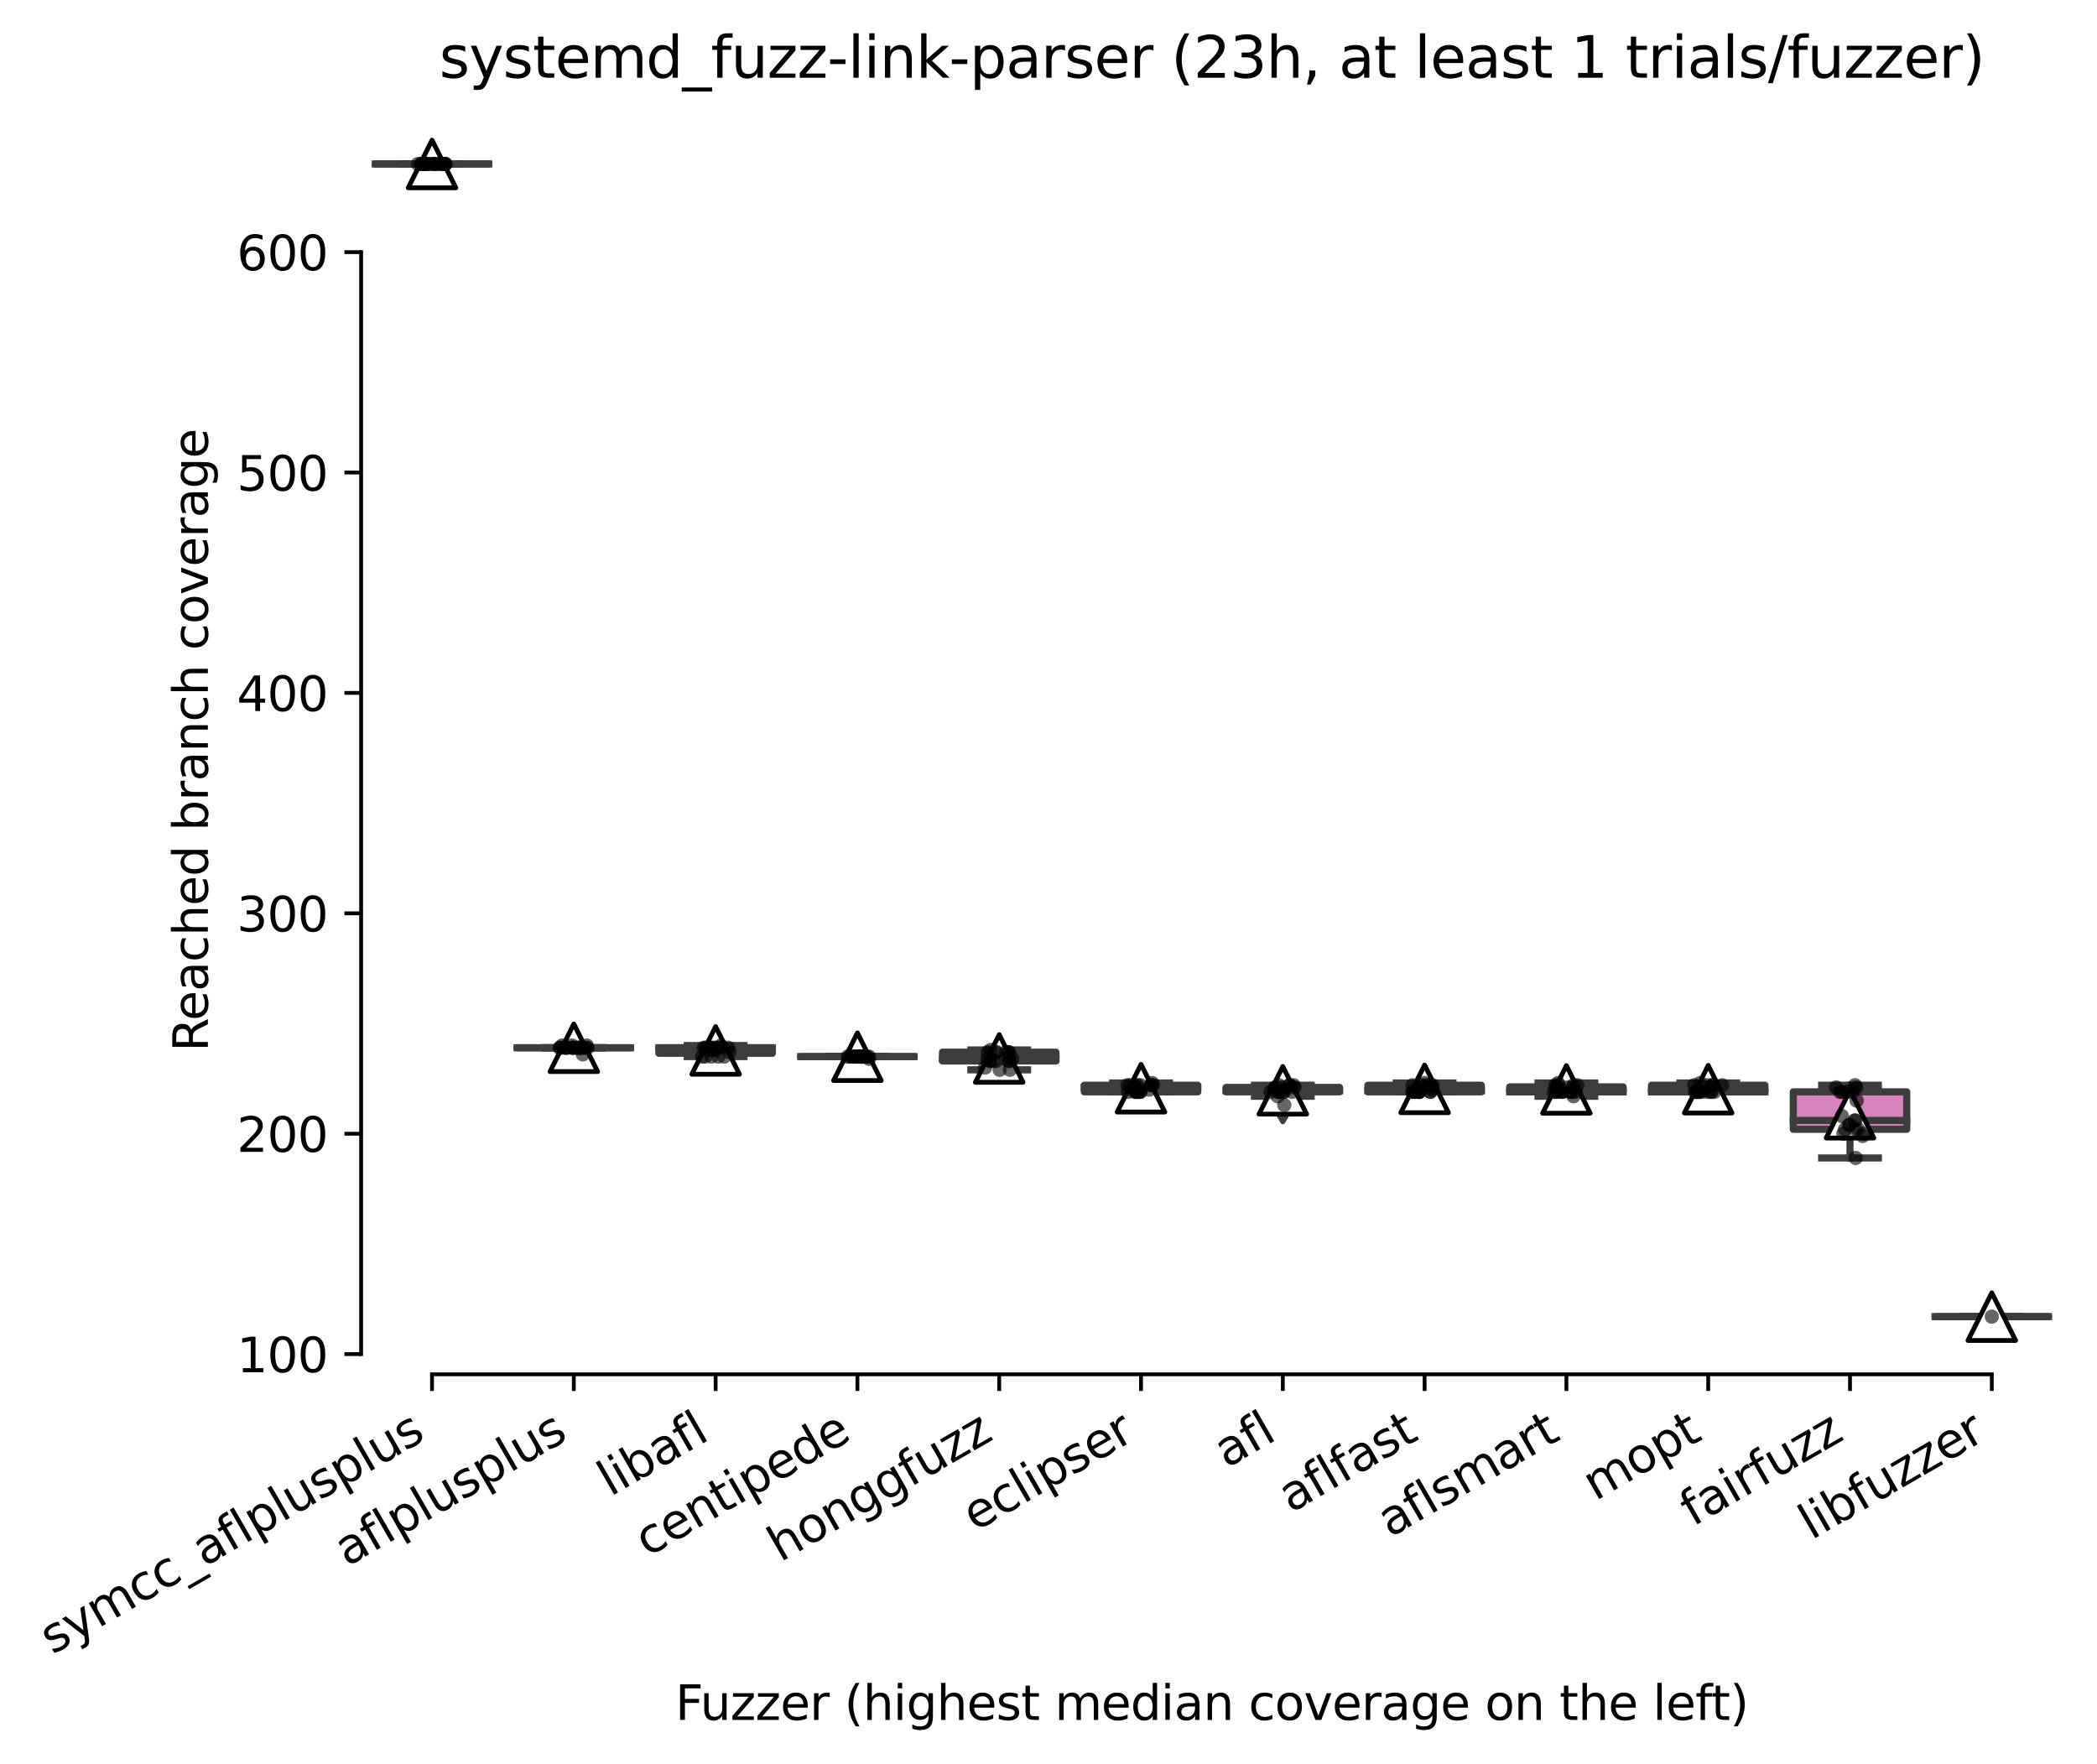 <?xml version="1.0" encoding="utf-8" standalone="no"?>
<!DOCTYPE svg PUBLIC "-//W3C//DTD SVG 1.1//EN"
  "http://www.w3.org/Graphics/SVG/1.1/DTD/svg11.dtd">
<svg xmlns:xlink="http://www.w3.org/1999/xlink" width="440.114pt" height="370.25pt" viewBox="0 0 440.114 370.25" xmlns="http://www.w3.org/2000/svg" version="1.1">
 <defs>
  <style type="text/css">*{stroke-linejoin: round; stroke-linecap: butt}</style>
 </defs>
 <g id="figure_1">
  <g id="patch_1">
   <path d="M 0 370.25 
L 440.114 370.25 
L 440.114 0 
L 0 0 
z
" style="fill: #ffffff"/>
  </g>
  <g id="axes_1">
   <g id="patch_2">
    <path d="M 75.794 288.43 
L 432.914 288.43 
L 432.914 22.318 
L 75.794 22.318 
z
" style="fill: #ffffff"/>
   </g>
   <g id="patch_3">
    <path d="M 78.77 34.414 
L 102.578 34.414 
L 102.578 34.414 
L 78.77 34.414 
L 78.77 34.414 
z
" clip-path="url(#pe15b8fac4e)" style="fill: #a7d4dc; stroke: #3d3d3d; stroke-width: 1.5; stroke-linejoin: miter"/>
   </g>
   <g id="patch_4">
    <path d="M 108.53 219.902 
L 132.338 219.902 
L 132.338 219.902 
L 108.53 219.902 
L 108.53 219.902 
z
" clip-path="url(#pe15b8fac4e)" style="fill: #c03d3e; stroke: #3d3d3d; stroke-width: 1.5; stroke-linejoin: miter"/>
   </g>
   <g id="patch_5">
    <path d="M 138.29 221.058 
L 162.098 221.058 
L 162.098 219.902 
L 138.29 219.902 
L 138.29 221.058 
z
" clip-path="url(#pe15b8fac4e)" style="fill: #3a923a; stroke: #3d3d3d; stroke-width: 1.5; stroke-linejoin: miter"/>
   </g>
   <g id="patch_6">
    <path d="M 168.05 221.752 
L 191.858 221.752 
L 191.858 221.752 
L 168.05 221.752 
L 168.05 221.752 
z
" clip-path="url(#pe15b8fac4e)" style="fill: #e1812c; stroke: #3d3d3d; stroke-width: 1.5; stroke-linejoin: miter"/>
   </g>
   <g id="patch_7">
    <path d="M 197.81 222.677 
L 221.618 222.677 
L 221.618 220.827 
L 197.81 220.827 
L 197.81 222.677 
z
" clip-path="url(#pe15b8fac4e)" style="fill: #d1d197; stroke: #3d3d3d; stroke-width: 1.5; stroke-linejoin: miter"/>
   </g>
   <g id="patch_8">
    <path d="M 227.57 229.153 
L 251.378 229.153 
L 251.378 227.765 
L 227.57 227.765 
L 227.57 229.153 
z
" clip-path="url(#pe15b8fac4e)" style="fill: #f2a5a3; stroke: #3d3d3d; stroke-width: 1.5; stroke-linejoin: miter"/>
   </g>
   <g id="patch_9">
    <path d="M 257.33 229.153 
L 281.138 229.153 
L 281.138 228.228 
L 257.33 228.228 
L 257.33 229.153 
z
" clip-path="url(#pe15b8fac4e)" style="fill: #3274a1; stroke: #3d3d3d; stroke-width: 1.5; stroke-linejoin: miter"/>
   </g>
   <g id="patch_10">
    <path d="M 287.09 229.153 
L 310.898 229.153 
L 310.898 227.765 
L 287.09 227.765 
L 287.09 229.153 
z
" clip-path="url(#pe15b8fac4e)" style="fill: #9fd495; stroke: #3d3d3d; stroke-width: 1.5; stroke-linejoin: miter"/>
   </g>
   <g id="patch_11">
    <path d="M 316.85 229.153 
L 340.658 229.153 
L 340.658 228.112 
L 316.85 228.112 
L 316.85 229.153 
z
" clip-path="url(#pe15b8fac4e)" style="fill: #c7c7c7; stroke: #3d3d3d; stroke-width: 1.5; stroke-linejoin: miter"/>
   </g>
   <g id="patch_12">
    <path d="M 346.61 229.153 
L 370.418 229.153 
L 370.418 227.765 
L 346.61 227.765 
L 346.61 229.153 
z
" clip-path="url(#pe15b8fac4e)" style="fill: #7f7f7f; stroke: #3d3d3d; stroke-width: 1.5; stroke-linejoin: miter"/>
   </g>
   <g id="patch_13">
    <path d="M 376.37 237.016 
L 400.178 237.016 
L 400.178 229.153 
L 376.37 229.153 
L 376.37 237.016 
z
" clip-path="url(#pe15b8fac4e)" style="fill: #d684bd; stroke: #3d3d3d; stroke-width: 1.5; stroke-linejoin: miter"/>
   </g>
   <g id="patch_14">
    <path d="M 406.13 276.334 
L 429.938 276.334 
L 429.938 276.334 
L 406.13 276.334 
L 406.13 276.334 
z
" clip-path="url(#pe15b8fac4e)" style="fill: #c4b5d0; stroke: #3d3d3d; stroke-width: 1.5; stroke-linejoin: miter"/>
   </g>
   <g id="matplotlib.axis_1">
    <g id="xtick_1">
     <g id="line2d_1">
      <defs>
       <path id="m585be67ca2" d="M 0 0 
L 0 3.5 
" style="stroke: #000000; stroke-width: 0.8"/>
      </defs>
      <g>
       <use xlink:href="#m585be67ca2" x="90.674" y="288.43" style="stroke: #000000; stroke-width: 0.8"/>
      </g>
     </g>
     <g id="text_1">
      <!-- symcc_aflplusplus -->
      <g transform="translate(10.999 347.33) rotate(-30) scale(0.1 -0.1)">
       <defs>
        <path id="DejaVuSans-73" d="M 2834 3397 
L 2834 2853 
Q 2591 2978 2328 3040 
Q 2066 3103 1784 3103 
Q 1356 3103 1142 2972 
Q 928 2841 928 2578 
Q 928 2378 1081 2264 
Q 1234 2150 1697 2047 
L 1894 2003 
Q 2506 1872 2764 1633 
Q 3022 1394 3022 966 
Q 3022 478 2636 193 
Q 2250 -91 1575 -91 
Q 1294 -91 989 -36 
Q 684 19 347 128 
L 347 722 
Q 666 556 975 473 
Q 1284 391 1588 391 
Q 1994 391 2212 530 
Q 2431 669 2431 922 
Q 2431 1156 2273 1281 
Q 2116 1406 1581 1522 
L 1381 1569 
Q 847 1681 609 1914 
Q 372 2147 372 2553 
Q 372 3047 722 3315 
Q 1072 3584 1716 3584 
Q 2034 3584 2315 3537 
Q 2597 3491 2834 3397 
z
" transform="scale(0.016)"/>
        <path id="DejaVuSans-79" d="M 2059 -325 
Q 1816 -950 1584 -1140 
Q 1353 -1331 966 -1331 
L 506 -1331 
L 506 -850 
L 844 -850 
Q 1081 -850 1212 -737 
Q 1344 -625 1503 -206 
L 1606 56 
L 191 3500 
L 800 3500 
L 1894 763 
L 2988 3500 
L 3597 3500 
L 2059 -325 
z
" transform="scale(0.016)"/>
        <path id="DejaVuSans-6d" d="M 3328 2828 
Q 3544 3216 3844 3400 
Q 4144 3584 4550 3584 
Q 5097 3584 5394 3201 
Q 5691 2819 5691 2113 
L 5691 0 
L 5113 0 
L 5113 2094 
Q 5113 2597 4934 2840 
Q 4756 3084 4391 3084 
Q 3944 3084 3684 2787 
Q 3425 2491 3425 1978 
L 3425 0 
L 2847 0 
L 2847 2094 
Q 2847 2600 2669 2842 
Q 2491 3084 2119 3084 
Q 1678 3084 1418 2786 
Q 1159 2488 1159 1978 
L 1159 0 
L 581 0 
L 581 3500 
L 1159 3500 
L 1159 2956 
Q 1356 3278 1631 3431 
Q 1906 3584 2284 3584 
Q 2666 3584 2933 3390 
Q 3200 3197 3328 2828 
z
" transform="scale(0.016)"/>
        <path id="DejaVuSans-63" d="M 3122 3366 
L 3122 2828 
Q 2878 2963 2633 3030 
Q 2388 3097 2138 3097 
Q 1578 3097 1268 2742 
Q 959 2388 959 1747 
Q 959 1106 1268 751 
Q 1578 397 2138 397 
Q 2388 397 2633 464 
Q 2878 531 3122 666 
L 3122 134 
Q 2881 22 2623 -34 
Q 2366 -91 2075 -91 
Q 1284 -91 818 406 
Q 353 903 353 1747 
Q 353 2603 823 3093 
Q 1294 3584 2113 3584 
Q 2378 3584 2631 3529 
Q 2884 3475 3122 3366 
z
" transform="scale(0.016)"/>
        <path id="DejaVuSans-5f" d="M 3263 -1063 
L 3263 -1509 
L -63 -1509 
L -63 -1063 
L 3263 -1063 
z
" transform="scale(0.016)"/>
        <path id="DejaVuSans-61" d="M 2194 1759 
Q 1497 1759 1228 1600 
Q 959 1441 959 1056 
Q 959 750 1161 570 
Q 1363 391 1709 391 
Q 2188 391 2477 730 
Q 2766 1069 2766 1631 
L 2766 1759 
L 2194 1759 
z
M 3341 1997 
L 3341 0 
L 2766 0 
L 2766 531 
Q 2569 213 2275 61 
Q 1981 -91 1556 -91 
Q 1019 -91 701 211 
Q 384 513 384 1019 
Q 384 1609 779 1909 
Q 1175 2209 1959 2209 
L 2766 2209 
L 2766 2266 
Q 2766 2663 2505 2880 
Q 2244 3097 1772 3097 
Q 1472 3097 1187 3025 
Q 903 2953 641 2809 
L 641 3341 
Q 956 3463 1253 3523 
Q 1550 3584 1831 3584 
Q 2591 3584 2966 3190 
Q 3341 2797 3341 1997 
z
" transform="scale(0.016)"/>
        <path id="DejaVuSans-66" d="M 2375 4863 
L 2375 4384 
L 1825 4384 
Q 1516 4384 1395 4259 
Q 1275 4134 1275 3809 
L 1275 3500 
L 2222 3500 
L 2222 3053 
L 1275 3053 
L 1275 0 
L 697 0 
L 697 3053 
L 147 3053 
L 147 3500 
L 697 3500 
L 697 3744 
Q 697 4328 969 4595 
Q 1241 4863 1831 4863 
L 2375 4863 
z
" transform="scale(0.016)"/>
        <path id="DejaVuSans-6c" d="M 603 4863 
L 1178 4863 
L 1178 0 
L 603 0 
L 603 4863 
z
" transform="scale(0.016)"/>
        <path id="DejaVuSans-70" d="M 1159 525 
L 1159 -1331 
L 581 -1331 
L 581 3500 
L 1159 3500 
L 1159 2969 
Q 1341 3281 1617 3432 
Q 1894 3584 2278 3584 
Q 2916 3584 3314 3078 
Q 3713 2572 3713 1747 
Q 3713 922 3314 415 
Q 2916 -91 2278 -91 
Q 1894 -91 1617 61 
Q 1341 213 1159 525 
z
M 3116 1747 
Q 3116 2381 2855 2742 
Q 2594 3103 2138 3103 
Q 1681 3103 1420 2742 
Q 1159 2381 1159 1747 
Q 1159 1113 1420 752 
Q 1681 391 2138 391 
Q 2594 391 2855 752 
Q 3116 1113 3116 1747 
z
" transform="scale(0.016)"/>
        <path id="DejaVuSans-75" d="M 544 1381 
L 544 3500 
L 1119 3500 
L 1119 1403 
Q 1119 906 1312 657 
Q 1506 409 1894 409 
Q 2359 409 2629 706 
Q 2900 1003 2900 1516 
L 2900 3500 
L 3475 3500 
L 3475 0 
L 2900 0 
L 2900 538 
Q 2691 219 2414 64 
Q 2138 -91 1772 -91 
Q 1169 -91 856 284 
Q 544 659 544 1381 
z
M 1991 3584 
L 1991 3584 
z
" transform="scale(0.016)"/>
       </defs>
       <use xlink:href="#DejaVuSans-73"/>
       <use xlink:href="#DejaVuSans-79" x="52.1"/>
       <use xlink:href="#DejaVuSans-6d" x="111.279"/>
       <use xlink:href="#DejaVuSans-63" x="208.691"/>
       <use xlink:href="#DejaVuSans-63" x="263.672"/>
       <use xlink:href="#DejaVuSans-5f" x="318.652"/>
       <use xlink:href="#DejaVuSans-61" x="368.652"/>
       <use xlink:href="#DejaVuSans-66" x="429.932"/>
       <use xlink:href="#DejaVuSans-6c" x="465.137"/>
       <use xlink:href="#DejaVuSans-70" x="492.92"/>
       <use xlink:href="#DejaVuSans-6c" x="556.396"/>
       <use xlink:href="#DejaVuSans-75" x="584.18"/>
       <use xlink:href="#DejaVuSans-73" x="647.559"/>
       <use xlink:href="#DejaVuSans-70" x="699.658"/>
       <use xlink:href="#DejaVuSans-6c" x="763.135"/>
       <use xlink:href="#DejaVuSans-75" x="790.918"/>
       <use xlink:href="#DejaVuSans-73" x="854.297"/>
      </g>
     </g>
    </g>
    <g id="xtick_2">
     <g id="line2d_2">
      <g>
       <use xlink:href="#m585be67ca2" x="120.434" y="288.43" style="stroke: #000000; stroke-width: 0.8"/>
      </g>
     </g>
     <g id="text_2">
      <!-- aflplusplus -->
      <g transform="translate(72.825 328.897) rotate(-30) scale(0.1 -0.1)">
       <use xlink:href="#DejaVuSans-61"/>
       <use xlink:href="#DejaVuSans-66" x="61.279"/>
       <use xlink:href="#DejaVuSans-6c" x="96.484"/>
       <use xlink:href="#DejaVuSans-70" x="124.268"/>
       <use xlink:href="#DejaVuSans-6c" x="187.744"/>
       <use xlink:href="#DejaVuSans-75" x="215.527"/>
       <use xlink:href="#DejaVuSans-73" x="278.906"/>
       <use xlink:href="#DejaVuSans-70" x="331.006"/>
       <use xlink:href="#DejaVuSans-6c" x="394.482"/>
       <use xlink:href="#DejaVuSans-75" x="422.266"/>
       <use xlink:href="#DejaVuSans-73" x="485.645"/>
      </g>
     </g>
    </g>
    <g id="xtick_3">
     <g id="line2d_3">
      <g>
       <use xlink:href="#m585be67ca2" x="150.194" y="288.43" style="stroke: #000000; stroke-width: 0.8"/>
      </g>
     </g>
     <g id="text_3">
      <!-- libafl -->
      <g transform="translate(128.083 314.176) rotate(-30) scale(0.1 -0.1)">
       <defs>
        <path id="DejaVuSans-69" d="M 603 3500 
L 1178 3500 
L 1178 0 
L 603 0 
L 603 3500 
z
M 603 4863 
L 1178 4863 
L 1178 4134 
L 603 4134 
L 603 4863 
z
" transform="scale(0.016)"/>
        <path id="DejaVuSans-62" d="M 3116 1747 
Q 3116 2381 2855 2742 
Q 2594 3103 2138 3103 
Q 1681 3103 1420 2742 
Q 1159 2381 1159 1747 
Q 1159 1113 1420 752 
Q 1681 391 2138 391 
Q 2594 391 2855 752 
Q 3116 1113 3116 1747 
z
M 1159 2969 
Q 1341 3281 1617 3432 
Q 1894 3584 2278 3584 
Q 2916 3584 3314 3078 
Q 3713 2572 3713 1747 
Q 3713 922 3314 415 
Q 2916 -91 2278 -91 
Q 1894 -91 1617 61 
Q 1341 213 1159 525 
L 1159 0 
L 581 0 
L 581 4863 
L 1159 4863 
L 1159 2969 
z
" transform="scale(0.016)"/>
       </defs>
       <use xlink:href="#DejaVuSans-6c"/>
       <use xlink:href="#DejaVuSans-69" x="27.783"/>
       <use xlink:href="#DejaVuSans-62" x="55.566"/>
       <use xlink:href="#DejaVuSans-61" x="119.043"/>
       <use xlink:href="#DejaVuSans-66" x="180.322"/>
       <use xlink:href="#DejaVuSans-6c" x="215.527"/>
      </g>
     </g>
    </g>
    <g id="xtick_4">
     <g id="line2d_4">
      <g>
       <use xlink:href="#m585be67ca2" x="179.954" y="288.43" style="stroke: #000000; stroke-width: 0.8"/>
      </g>
     </g>
     <g id="text_4">
      <!-- centipede -->
      <g transform="translate(135.881 326.856) rotate(-30) scale(0.1 -0.1)">
       <defs>
        <path id="DejaVuSans-65" d="M 3597 1894 
L 3597 1613 
L 953 1613 
Q 991 1019 1311 708 
Q 1631 397 2203 397 
Q 2534 397 2845 478 
Q 3156 559 3463 722 
L 3463 178 
Q 3153 47 2828 -22 
Q 2503 -91 2169 -91 
Q 1331 -91 842 396 
Q 353 884 353 1716 
Q 353 2575 817 3079 
Q 1281 3584 2069 3584 
Q 2775 3584 3186 3129 
Q 3597 2675 3597 1894 
z
M 3022 2063 
Q 3016 2534 2758 2815 
Q 2500 3097 2075 3097 
Q 1594 3097 1305 2825 
Q 1016 2553 972 2059 
L 3022 2063 
z
" transform="scale(0.016)"/>
        <path id="DejaVuSans-6e" d="M 3513 2113 
L 3513 0 
L 2938 0 
L 2938 2094 
Q 2938 2591 2744 2837 
Q 2550 3084 2163 3084 
Q 1697 3084 1428 2787 
Q 1159 2491 1159 1978 
L 1159 0 
L 581 0 
L 581 3500 
L 1159 3500 
L 1159 2956 
Q 1366 3272 1645 3428 
Q 1925 3584 2291 3584 
Q 2894 3584 3203 3211 
Q 3513 2838 3513 2113 
z
" transform="scale(0.016)"/>
        <path id="DejaVuSans-74" d="M 1172 4494 
L 1172 3500 
L 2356 3500 
L 2356 3053 
L 1172 3053 
L 1172 1153 
Q 1172 725 1289 603 
Q 1406 481 1766 481 
L 2356 481 
L 2356 0 
L 1766 0 
Q 1100 0 847 248 
Q 594 497 594 1153 
L 594 3053 
L 172 3053 
L 172 3500 
L 594 3500 
L 594 4494 
L 1172 4494 
z
" transform="scale(0.016)"/>
        <path id="DejaVuSans-64" d="M 2906 2969 
L 2906 4863 
L 3481 4863 
L 3481 0 
L 2906 0 
L 2906 525 
Q 2725 213 2448 61 
Q 2172 -91 1784 -91 
Q 1150 -91 751 415 
Q 353 922 353 1747 
Q 353 2572 751 3078 
Q 1150 3584 1784 3584 
Q 2172 3584 2448 3432 
Q 2725 3281 2906 2969 
z
M 947 1747 
Q 947 1113 1208 752 
Q 1469 391 1925 391 
Q 2381 391 2643 752 
Q 2906 1113 2906 1747 
Q 2906 2381 2643 2742 
Q 2381 3103 1925 3103 
Q 1469 3103 1208 2742 
Q 947 2381 947 1747 
z
" transform="scale(0.016)"/>
       </defs>
       <use xlink:href="#DejaVuSans-63"/>
       <use xlink:href="#DejaVuSans-65" x="54.98"/>
       <use xlink:href="#DejaVuSans-6e" x="116.504"/>
       <use xlink:href="#DejaVuSans-74" x="179.883"/>
       <use xlink:href="#DejaVuSans-69" x="219.092"/>
       <use xlink:href="#DejaVuSans-70" x="246.875"/>
       <use xlink:href="#DejaVuSans-65" x="310.352"/>
       <use xlink:href="#DejaVuSans-64" x="371.875"/>
       <use xlink:href="#DejaVuSans-65" x="435.352"/>
      </g>
     </g>
    </g>
    <g id="xtick_5">
     <g id="line2d_5">
      <g>
       <use xlink:href="#m585be67ca2" x="209.714" y="288.43" style="stroke: #000000; stroke-width: 0.8"/>
      </g>
     </g>
     <g id="text_5">
      <!-- honggfuzz -->
      <g transform="translate(163.775 327.933) rotate(-30) scale(0.1 -0.1)">
       <defs>
        <path id="DejaVuSans-68" d="M 3513 2113 
L 3513 0 
L 2938 0 
L 2938 2094 
Q 2938 2591 2744 2837 
Q 2550 3084 2163 3084 
Q 1697 3084 1428 2787 
Q 1159 2491 1159 1978 
L 1159 0 
L 581 0 
L 581 4863 
L 1159 4863 
L 1159 2956 
Q 1366 3272 1645 3428 
Q 1925 3584 2291 3584 
Q 2894 3584 3203 3211 
Q 3513 2838 3513 2113 
z
" transform="scale(0.016)"/>
        <path id="DejaVuSans-6f" d="M 1959 3097 
Q 1497 3097 1228 2736 
Q 959 2375 959 1747 
Q 959 1119 1226 758 
Q 1494 397 1959 397 
Q 2419 397 2687 759 
Q 2956 1122 2956 1747 
Q 2956 2369 2687 2733 
Q 2419 3097 1959 3097 
z
M 1959 3584 
Q 2709 3584 3137 3096 
Q 3566 2609 3566 1747 
Q 3566 888 3137 398 
Q 2709 -91 1959 -91 
Q 1206 -91 779 398 
Q 353 888 353 1747 
Q 353 2609 779 3096 
Q 1206 3584 1959 3584 
z
" transform="scale(0.016)"/>
        <path id="DejaVuSans-67" d="M 2906 1791 
Q 2906 2416 2648 2759 
Q 2391 3103 1925 3103 
Q 1463 3103 1205 2759 
Q 947 2416 947 1791 
Q 947 1169 1205 825 
Q 1463 481 1925 481 
Q 2391 481 2648 825 
Q 2906 1169 2906 1791 
z
M 3481 434 
Q 3481 -459 3084 -895 
Q 2688 -1331 1869 -1331 
Q 1566 -1331 1297 -1286 
Q 1028 -1241 775 -1147 
L 775 -588 
Q 1028 -725 1275 -790 
Q 1522 -856 1778 -856 
Q 2344 -856 2625 -561 
Q 2906 -266 2906 331 
L 2906 616 
Q 2728 306 2450 153 
Q 2172 0 1784 0 
Q 1141 0 747 490 
Q 353 981 353 1791 
Q 353 2603 747 3093 
Q 1141 3584 1784 3584 
Q 2172 3584 2450 3431 
Q 2728 3278 2906 2969 
L 2906 3500 
L 3481 3500 
L 3481 434 
z
" transform="scale(0.016)"/>
        <path id="DejaVuSans-7a" d="M 353 3500 
L 3084 3500 
L 3084 2975 
L 922 459 
L 3084 459 
L 3084 0 
L 275 0 
L 275 525 
L 2438 3041 
L 353 3041 
L 353 3500 
z
" transform="scale(0.016)"/>
       </defs>
       <use xlink:href="#DejaVuSans-68"/>
       <use xlink:href="#DejaVuSans-6f" x="63.379"/>
       <use xlink:href="#DejaVuSans-6e" x="124.561"/>
       <use xlink:href="#DejaVuSans-67" x="187.939"/>
       <use xlink:href="#DejaVuSans-67" x="251.416"/>
       <use xlink:href="#DejaVuSans-66" x="314.893"/>
       <use xlink:href="#DejaVuSans-75" x="350.098"/>
       <use xlink:href="#DejaVuSans-7a" x="413.477"/>
       <use xlink:href="#DejaVuSans-7a" x="465.967"/>
      </g>
     </g>
    </g>
    <g id="xtick_6">
     <g id="line2d_6">
      <g>
       <use xlink:href="#m585be67ca2" x="239.474" y="288.43" style="stroke: #000000; stroke-width: 0.8"/>
      </g>
     </g>
     <g id="text_6">
      <!-- eclipser -->
      <g transform="translate(204.633 321.525) rotate(-30) scale(0.1 -0.1)">
       <defs>
        <path id="DejaVuSans-72" d="M 2631 2963 
Q 2534 3019 2420 3045 
Q 2306 3072 2169 3072 
Q 1681 3072 1420 2755 
Q 1159 2438 1159 1844 
L 1159 0 
L 581 0 
L 581 3500 
L 1159 3500 
L 1159 2956 
Q 1341 3275 1631 3429 
Q 1922 3584 2338 3584 
Q 2397 3584 2469 3576 
Q 2541 3569 2628 3553 
L 2631 2963 
z
" transform="scale(0.016)"/>
       </defs>
       <use xlink:href="#DejaVuSans-65"/>
       <use xlink:href="#DejaVuSans-63" x="61.523"/>
       <use xlink:href="#DejaVuSans-6c" x="116.504"/>
       <use xlink:href="#DejaVuSans-69" x="144.287"/>
       <use xlink:href="#DejaVuSans-70" x="172.07"/>
       <use xlink:href="#DejaVuSans-73" x="235.547"/>
       <use xlink:href="#DejaVuSans-65" x="287.646"/>
       <use xlink:href="#DejaVuSans-72" x="349.17"/>
      </g>
     </g>
    </g>
    <g id="xtick_7">
     <g id="line2d_7">
      <g>
       <use xlink:href="#m585be67ca2" x="269.234" y="288.43" style="stroke: #000000; stroke-width: 0.8"/>
      </g>
     </g>
     <g id="text_7">
      <!-- afl -->
      <g transform="translate(257.432 308.224) rotate(-30) scale(0.1 -0.1)">
       <use xlink:href="#DejaVuSans-61"/>
       <use xlink:href="#DejaVuSans-66" x="61.279"/>
       <use xlink:href="#DejaVuSans-6c" x="96.484"/>
      </g>
     </g>
    </g>
    <g id="xtick_8">
     <g id="line2d_8">
      <g>
       <use xlink:href="#m585be67ca2" x="298.994" y="288.43" style="stroke: #000000; stroke-width: 0.8"/>
      </g>
     </g>
     <g id="text_8">
      <!-- aflfast -->
      <g transform="translate(270.93 317.613) rotate(-30) scale(0.1 -0.1)">
       <use xlink:href="#DejaVuSans-61"/>
       <use xlink:href="#DejaVuSans-66" x="61.279"/>
       <use xlink:href="#DejaVuSans-6c" x="96.484"/>
       <use xlink:href="#DejaVuSans-66" x="124.268"/>
       <use xlink:href="#DejaVuSans-61" x="159.473"/>
       <use xlink:href="#DejaVuSans-73" x="220.752"/>
       <use xlink:href="#DejaVuSans-74" x="272.852"/>
      </g>
     </g>
    </g>
    <g id="xtick_9">
     <g id="line2d_9">
      <g>
       <use xlink:href="#m585be67ca2" x="328.754" y="288.43" style="stroke: #000000; stroke-width: 0.8"/>
      </g>
     </g>
     <g id="text_9">
      <!-- aflsmart -->
      <g transform="translate(291.743 322.779) rotate(-30) scale(0.1 -0.1)">
       <use xlink:href="#DejaVuSans-61"/>
       <use xlink:href="#DejaVuSans-66" x="61.279"/>
       <use xlink:href="#DejaVuSans-6c" x="96.484"/>
       <use xlink:href="#DejaVuSans-73" x="124.268"/>
       <use xlink:href="#DejaVuSans-6d" x="176.367"/>
       <use xlink:href="#DejaVuSans-61" x="273.779"/>
       <use xlink:href="#DejaVuSans-72" x="335.059"/>
       <use xlink:href="#DejaVuSans-74" x="376.172"/>
      </g>
     </g>
    </g>
    <g id="xtick_10">
     <g id="line2d_10">
      <g>
       <use xlink:href="#m585be67ca2" x="358.514" y="288.43" style="stroke: #000000; stroke-width: 0.8"/>
      </g>
     </g>
     <g id="text_10">
      <!-- mopt -->
      <g transform="translate(334.846 315.075) rotate(-30) scale(0.1 -0.1)">
       <use xlink:href="#DejaVuSans-6d"/>
       <use xlink:href="#DejaVuSans-6f" x="97.412"/>
       <use xlink:href="#DejaVuSans-70" x="158.594"/>
       <use xlink:href="#DejaVuSans-74" x="222.07"/>
      </g>
     </g>
    </g>
    <g id="xtick_11">
     <g id="line2d_11">
      <g>
       <use xlink:href="#m585be67ca2" x="388.274" y="288.43" style="stroke: #000000; stroke-width: 0.8"/>
      </g>
     </g>
     <g id="text_11">
      <!-- fairfuzz -->
      <g transform="translate(355.284 320.457) rotate(-30) scale(0.1 -0.1)">
       <use xlink:href="#DejaVuSans-66"/>
       <use xlink:href="#DejaVuSans-61" x="35.205"/>
       <use xlink:href="#DejaVuSans-69" x="96.484"/>
       <use xlink:href="#DejaVuSans-72" x="124.268"/>
       <use xlink:href="#DejaVuSans-66" x="165.381"/>
       <use xlink:href="#DejaVuSans-75" x="200.586"/>
       <use xlink:href="#DejaVuSans-7a" x="263.965"/>
       <use xlink:href="#DejaVuSans-7a" x="316.455"/>
      </g>
     </g>
    </g>
    <g id="xtick_12">
     <g id="line2d_12">
      <g>
       <use xlink:href="#m585be67ca2" x="418.034" y="288.43" style="stroke: #000000; stroke-width: 0.8"/>
      </g>
     </g>
     <g id="text_12">
      <!-- libfuzzer -->
      <g transform="translate(380.168 323.272) rotate(-30) scale(0.1 -0.1)">
       <use xlink:href="#DejaVuSans-6c"/>
       <use xlink:href="#DejaVuSans-69" x="27.783"/>
       <use xlink:href="#DejaVuSans-62" x="55.566"/>
       <use xlink:href="#DejaVuSans-66" x="119.043"/>
       <use xlink:href="#DejaVuSans-75" x="154.248"/>
       <use xlink:href="#DejaVuSans-7a" x="217.627"/>
       <use xlink:href="#DejaVuSans-7a" x="270.117"/>
       <use xlink:href="#DejaVuSans-65" x="322.607"/>
       <use xlink:href="#DejaVuSans-72" x="384.131"/>
      </g>
     </g>
    </g>
    <g id="text_13">
     <!-- Fuzzer (highest median coverage on the left) -->
     <g transform="translate(141.736 360.97) scale(0.1 -0.1)">
      <defs>
       <path id="DejaVuSans-46" d="M 628 4666 
L 3309 4666 
L 3309 4134 
L 1259 4134 
L 1259 2759 
L 3109 2759 
L 3109 2228 
L 1259 2228 
L 1259 0 
L 628 0 
L 628 4666 
z
" transform="scale(0.016)"/>
       <path id="DejaVuSans-20" transform="scale(0.016)"/>
       <path id="DejaVuSans-28" d="M 1984 4856 
Q 1566 4138 1362 3434 
Q 1159 2731 1159 2009 
Q 1159 1288 1364 580 
Q 1569 -128 1984 -844 
L 1484 -844 
Q 1016 -109 783 600 
Q 550 1309 550 2009 
Q 550 2706 781 3412 
Q 1013 4119 1484 4856 
L 1984 4856 
z
" transform="scale(0.016)"/>
       <path id="DejaVuSans-76" d="M 191 3500 
L 800 3500 
L 1894 563 
L 2988 3500 
L 3597 3500 
L 2284 0 
L 1503 0 
L 191 3500 
z
" transform="scale(0.016)"/>
       <path id="DejaVuSans-29" d="M 513 4856 
L 1013 4856 
Q 1481 4119 1714 3412 
Q 1947 2706 1947 2009 
Q 1947 1309 1714 600 
Q 1481 -109 1013 -844 
L 513 -844 
Q 928 -128 1133 580 
Q 1338 1288 1338 2009 
Q 1338 2731 1133 3434 
Q 928 4138 513 4856 
z
" transform="scale(0.016)"/>
      </defs>
      <use xlink:href="#DejaVuSans-46"/>
      <use xlink:href="#DejaVuSans-75" x="52.02"/>
      <use xlink:href="#DejaVuSans-7a" x="115.398"/>
      <use xlink:href="#DejaVuSans-7a" x="167.889"/>
      <use xlink:href="#DejaVuSans-65" x="220.379"/>
      <use xlink:href="#DejaVuSans-72" x="281.902"/>
      <use xlink:href="#DejaVuSans-20" x="323.016"/>
      <use xlink:href="#DejaVuSans-28" x="354.803"/>
      <use xlink:href="#DejaVuSans-68" x="393.816"/>
      <use xlink:href="#DejaVuSans-69" x="457.195"/>
      <use xlink:href="#DejaVuSans-67" x="484.979"/>
      <use xlink:href="#DejaVuSans-68" x="548.455"/>
      <use xlink:href="#DejaVuSans-65" x="611.834"/>
      <use xlink:href="#DejaVuSans-73" x="673.357"/>
      <use xlink:href="#DejaVuSans-74" x="725.457"/>
      <use xlink:href="#DejaVuSans-20" x="764.666"/>
      <use xlink:href="#DejaVuSans-6d" x="796.453"/>
      <use xlink:href="#DejaVuSans-65" x="893.865"/>
      <use xlink:href="#DejaVuSans-64" x="955.389"/>
      <use xlink:href="#DejaVuSans-69" x="1018.865"/>
      <use xlink:href="#DejaVuSans-61" x="1046.648"/>
      <use xlink:href="#DejaVuSans-6e" x="1107.928"/>
      <use xlink:href="#DejaVuSans-20" x="1171.307"/>
      <use xlink:href="#DejaVuSans-63" x="1203.094"/>
      <use xlink:href="#DejaVuSans-6f" x="1258.074"/>
      <use xlink:href="#DejaVuSans-76" x="1319.256"/>
      <use xlink:href="#DejaVuSans-65" x="1378.436"/>
      <use xlink:href="#DejaVuSans-72" x="1439.959"/>
      <use xlink:href="#DejaVuSans-61" x="1481.072"/>
      <use xlink:href="#DejaVuSans-67" x="1542.352"/>
      <use xlink:href="#DejaVuSans-65" x="1605.828"/>
      <use xlink:href="#DejaVuSans-20" x="1667.352"/>
      <use xlink:href="#DejaVuSans-6f" x="1699.139"/>
      <use xlink:href="#DejaVuSans-6e" x="1760.32"/>
      <use xlink:href="#DejaVuSans-20" x="1823.699"/>
      <use xlink:href="#DejaVuSans-74" x="1855.486"/>
      <use xlink:href="#DejaVuSans-68" x="1894.695"/>
      <use xlink:href="#DejaVuSans-65" x="1958.074"/>
      <use xlink:href="#DejaVuSans-20" x="2019.598"/>
      <use xlink:href="#DejaVuSans-6c" x="2051.385"/>
      <use xlink:href="#DejaVuSans-65" x="2079.168"/>
      <use xlink:href="#DejaVuSans-66" x="2140.691"/>
      <use xlink:href="#DejaVuSans-74" x="2174.146"/>
      <use xlink:href="#DejaVuSans-29" x="2213.355"/>
     </g>
    </g>
   </g>
   <g id="matplotlib.axis_2">
    <g id="ytick_1">
     <g id="line2d_13">
      <defs>
       <path id="m596b0c7e50" d="M 0 0 
L -3.5 0 
" style="stroke: #000000; stroke-width: 0.8"/>
      </defs>
      <g>
       <use xlink:href="#m596b0c7e50" x="75.794" y="284.198" style="stroke: #000000; stroke-width: 0.8"/>
      </g>
     </g>
     <g id="text_14">
      <!-- 100 -->
      <g transform="translate(49.706 287.997) scale(0.1 -0.1)">
       <defs>
        <path id="DejaVuSans-31" d="M 794 531 
L 1825 531 
L 1825 4091 
L 703 3866 
L 703 4441 
L 1819 4666 
L 2450 4666 
L 2450 531 
L 3481 531 
L 3481 0 
L 794 0 
L 794 531 
z
" transform="scale(0.016)"/>
        <path id="DejaVuSans-30" d="M 2034 4250 
Q 1547 4250 1301 3770 
Q 1056 3291 1056 2328 
Q 1056 1369 1301 889 
Q 1547 409 2034 409 
Q 2525 409 2770 889 
Q 3016 1369 3016 2328 
Q 3016 3291 2770 3770 
Q 2525 4250 2034 4250 
z
M 2034 4750 
Q 2819 4750 3233 4129 
Q 3647 3509 3647 2328 
Q 3647 1150 3233 529 
Q 2819 -91 2034 -91 
Q 1250 -91 836 529 
Q 422 1150 422 2328 
Q 422 3509 836 4129 
Q 1250 4750 2034 4750 
z
" transform="scale(0.016)"/>
       </defs>
       <use xlink:href="#DejaVuSans-31"/>
       <use xlink:href="#DejaVuSans-30" x="63.623"/>
       <use xlink:href="#DejaVuSans-30" x="127.246"/>
      </g>
     </g>
    </g>
    <g id="ytick_2">
     <g id="line2d_14">
      <g>
       <use xlink:href="#m596b0c7e50" x="75.794" y="237.941" style="stroke: #000000; stroke-width: 0.8"/>
      </g>
     </g>
     <g id="text_15">
      <!-- 200 -->
      <g transform="translate(49.706 241.741) scale(0.1 -0.1)">
       <defs>
        <path id="DejaVuSans-32" d="M 1228 531 
L 3431 531 
L 3431 0 
L 469 0 
L 469 531 
Q 828 903 1448 1529 
Q 2069 2156 2228 2338 
Q 2531 2678 2651 2914 
Q 2772 3150 2772 3378 
Q 2772 3750 2511 3984 
Q 2250 4219 1831 4219 
Q 1534 4219 1204 4116 
Q 875 4013 500 3803 
L 500 4441 
Q 881 4594 1212 4672 
Q 1544 4750 1819 4750 
Q 2544 4750 2975 4387 
Q 3406 4025 3406 3419 
Q 3406 3131 3298 2873 
Q 3191 2616 2906 2266 
Q 2828 2175 2409 1742 
Q 1991 1309 1228 531 
z
" transform="scale(0.016)"/>
       </defs>
       <use xlink:href="#DejaVuSans-32"/>
       <use xlink:href="#DejaVuSans-30" x="63.623"/>
       <use xlink:href="#DejaVuSans-30" x="127.246"/>
      </g>
     </g>
    </g>
    <g id="ytick_3">
     <g id="line2d_15">
      <g>
       <use xlink:href="#m596b0c7e50" x="75.794" y="191.685" style="stroke: #000000; stroke-width: 0.8"/>
      </g>
     </g>
     <g id="text_16">
      <!-- 300 -->
      <g transform="translate(49.706 195.484) scale(0.1 -0.1)">
       <defs>
        <path id="DejaVuSans-33" d="M 2597 2516 
Q 3050 2419 3304 2112 
Q 3559 1806 3559 1356 
Q 3559 666 3084 287 
Q 2609 -91 1734 -91 
Q 1441 -91 1130 -33 
Q 819 25 488 141 
L 488 750 
Q 750 597 1062 519 
Q 1375 441 1716 441 
Q 2309 441 2620 675 
Q 2931 909 2931 1356 
Q 2931 1769 2642 2001 
Q 2353 2234 1838 2234 
L 1294 2234 
L 1294 2753 
L 1863 2753 
Q 2328 2753 2575 2939 
Q 2822 3125 2822 3475 
Q 2822 3834 2567 4026 
Q 2313 4219 1838 4219 
Q 1578 4219 1281 4162 
Q 984 4106 628 3988 
L 628 4550 
Q 988 4650 1302 4700 
Q 1616 4750 1894 4750 
Q 2613 4750 3031 4423 
Q 3450 4097 3450 3541 
Q 3450 3153 3228 2886 
Q 3006 2619 2597 2516 
z
" transform="scale(0.016)"/>
       </defs>
       <use xlink:href="#DejaVuSans-33"/>
       <use xlink:href="#DejaVuSans-30" x="63.623"/>
       <use xlink:href="#DejaVuSans-30" x="127.246"/>
      </g>
     </g>
    </g>
    <g id="ytick_4">
     <g id="line2d_16">
      <g>
       <use xlink:href="#m596b0c7e50" x="75.794" y="145.429" style="stroke: #000000; stroke-width: 0.8"/>
      </g>
     </g>
     <g id="text_17">
      <!-- 400 -->
      <g transform="translate(49.706 149.228) scale(0.1 -0.1)">
       <defs>
        <path id="DejaVuSans-34" d="M 2419 4116 
L 825 1625 
L 2419 1625 
L 2419 4116 
z
M 2253 4666 
L 3047 4666 
L 3047 1625 
L 3713 1625 
L 3713 1100 
L 3047 1100 
L 3047 0 
L 2419 0 
L 2419 1100 
L 313 1100 
L 313 1709 
L 2253 4666 
z
" transform="scale(0.016)"/>
       </defs>
       <use xlink:href="#DejaVuSans-34"/>
       <use xlink:href="#DejaVuSans-30" x="63.623"/>
       <use xlink:href="#DejaVuSans-30" x="127.246"/>
      </g>
     </g>
    </g>
    <g id="ytick_5">
     <g id="line2d_17">
      <g>
       <use xlink:href="#m596b0c7e50" x="75.794" y="99.173" style="stroke: #000000; stroke-width: 0.8"/>
      </g>
     </g>
     <g id="text_18">
      <!-- 500 -->
      <g transform="translate(49.706 102.972) scale(0.1 -0.1)">
       <defs>
        <path id="DejaVuSans-35" d="M 691 4666 
L 3169 4666 
L 3169 4134 
L 1269 4134 
L 1269 2991 
Q 1406 3038 1543 3061 
Q 1681 3084 1819 3084 
Q 2600 3084 3056 2656 
Q 3513 2228 3513 1497 
Q 3513 744 3044 326 
Q 2575 -91 1722 -91 
Q 1428 -91 1123 -41 
Q 819 9 494 109 
L 494 744 
Q 775 591 1075 516 
Q 1375 441 1709 441 
Q 2250 441 2565 725 
Q 2881 1009 2881 1497 
Q 2881 1984 2565 2268 
Q 2250 2553 1709 2553 
Q 1456 2553 1204 2497 
Q 953 2441 691 2322 
L 691 4666 
z
" transform="scale(0.016)"/>
       </defs>
       <use xlink:href="#DejaVuSans-35"/>
       <use xlink:href="#DejaVuSans-30" x="63.623"/>
       <use xlink:href="#DejaVuSans-30" x="127.246"/>
      </g>
     </g>
    </g>
    <g id="ytick_6">
     <g id="line2d_18">
      <g>
       <use xlink:href="#m596b0c7e50" x="75.794" y="52.917" style="stroke: #000000; stroke-width: 0.8"/>
      </g>
     </g>
     <g id="text_19">
      <!-- 600 -->
      <g transform="translate(49.706 56.716) scale(0.1 -0.1)">
       <defs>
        <path id="DejaVuSans-36" d="M 2113 2584 
Q 1688 2584 1439 2293 
Q 1191 2003 1191 1497 
Q 1191 994 1439 701 
Q 1688 409 2113 409 
Q 2538 409 2786 701 
Q 3034 994 3034 1497 
Q 3034 2003 2786 2293 
Q 2538 2584 2113 2584 
z
M 3366 4563 
L 3366 3988 
Q 3128 4100 2886 4159 
Q 2644 4219 2406 4219 
Q 1781 4219 1451 3797 
Q 1122 3375 1075 2522 
Q 1259 2794 1537 2939 
Q 1816 3084 2150 3084 
Q 2853 3084 3261 2657 
Q 3669 2231 3669 1497 
Q 3669 778 3244 343 
Q 2819 -91 2113 -91 
Q 1303 -91 875 529 
Q 447 1150 447 2328 
Q 447 3434 972 4092 
Q 1497 4750 2381 4750 
Q 2619 4750 2861 4703 
Q 3103 4656 3366 4563 
z
" transform="scale(0.016)"/>
       </defs>
       <use xlink:href="#DejaVuSans-36"/>
       <use xlink:href="#DejaVuSans-30" x="63.623"/>
       <use xlink:href="#DejaVuSans-30" x="127.246"/>
      </g>
     </g>
    </g>
    <g id="text_20">
     <!-- Reached branch coverage -->
     <g transform="translate(43.627 220.706) rotate(-90) scale(0.1 -0.1)">
      <defs>
       <path id="DejaVuSans-52" d="M 2841 2188 
Q 3044 2119 3236 1894 
Q 3428 1669 3622 1275 
L 4263 0 
L 3584 0 
L 2988 1197 
Q 2756 1666 2539 1819 
Q 2322 1972 1947 1972 
L 1259 1972 
L 1259 0 
L 628 0 
L 628 4666 
L 2053 4666 
Q 2853 4666 3247 4331 
Q 3641 3997 3641 3322 
Q 3641 2881 3436 2590 
Q 3231 2300 2841 2188 
z
M 1259 4147 
L 1259 2491 
L 2053 2491 
Q 2509 2491 2742 2702 
Q 2975 2913 2975 3322 
Q 2975 3731 2742 3939 
Q 2509 4147 2053 4147 
L 1259 4147 
z
" transform="scale(0.016)"/>
      </defs>
      <use xlink:href="#DejaVuSans-52"/>
      <use xlink:href="#DejaVuSans-65" x="64.982"/>
      <use xlink:href="#DejaVuSans-61" x="126.506"/>
      <use xlink:href="#DejaVuSans-63" x="187.785"/>
      <use xlink:href="#DejaVuSans-68" x="242.766"/>
      <use xlink:href="#DejaVuSans-65" x="306.145"/>
      <use xlink:href="#DejaVuSans-64" x="367.668"/>
      <use xlink:href="#DejaVuSans-20" x="431.145"/>
      <use xlink:href="#DejaVuSans-62" x="462.932"/>
      <use xlink:href="#DejaVuSans-72" x="526.408"/>
      <use xlink:href="#DejaVuSans-61" x="567.521"/>
      <use xlink:href="#DejaVuSans-6e" x="628.801"/>
      <use xlink:href="#DejaVuSans-63" x="692.18"/>
      <use xlink:href="#DejaVuSans-68" x="747.16"/>
      <use xlink:href="#DejaVuSans-20" x="810.539"/>
      <use xlink:href="#DejaVuSans-63" x="842.326"/>
      <use xlink:href="#DejaVuSans-6f" x="897.307"/>
      <use xlink:href="#DejaVuSans-76" x="958.488"/>
      <use xlink:href="#DejaVuSans-65" x="1017.668"/>
      <use xlink:href="#DejaVuSans-72" x="1079.191"/>
      <use xlink:href="#DejaVuSans-61" x="1120.305"/>
      <use xlink:href="#DejaVuSans-67" x="1181.584"/>
      <use xlink:href="#DejaVuSans-65" x="1245.061"/>
     </g>
    </g>
   </g>
   <g id="line2d_19">
    <path d="M 90.674 34.414 
L 90.674 34.414 
" clip-path="url(#pe15b8fac4e)" style="fill: none; stroke: #3d3d3d; stroke-width: 1.5; stroke-linecap: square"/>
   </g>
   <g id="line2d_20">
    <path d="M 90.674 34.414 
L 90.674 34.414 
" clip-path="url(#pe15b8fac4e)" style="fill: none; stroke: #3d3d3d; stroke-width: 1.5; stroke-linecap: square"/>
   </g>
   <g id="line2d_21">
    <path d="M 84.722 34.414 
L 96.626 34.414 
" clip-path="url(#pe15b8fac4e)" style="fill: none; stroke: #3d3d3d; stroke-width: 1.5; stroke-linecap: square"/>
   </g>
   <g id="line2d_22">
    <path d="M 84.722 34.414 
L 96.626 34.414 
" clip-path="url(#pe15b8fac4e)" style="fill: none; stroke: #3d3d3d; stroke-width: 1.5; stroke-linecap: square"/>
   </g>
   <g id="line2d_23"/>
   <g id="line2d_24">
    <path d="M 120.434 219.902 
L 120.434 219.902 
" clip-path="url(#pe15b8fac4e)" style="fill: none; stroke: #3d3d3d; stroke-width: 1.5; stroke-linecap: square"/>
   </g>
   <g id="line2d_25">
    <path d="M 120.434 219.902 
L 120.434 219.902 
" clip-path="url(#pe15b8fac4e)" style="fill: none; stroke: #3d3d3d; stroke-width: 1.5; stroke-linecap: square"/>
   </g>
   <g id="line2d_26">
    <path d="M 114.482 219.902 
L 126.386 219.902 
" clip-path="url(#pe15b8fac4e)" style="fill: none; stroke: #3d3d3d; stroke-width: 1.5; stroke-linecap: square"/>
   </g>
   <g id="line2d_27">
    <path d="M 114.482 219.902 
L 126.386 219.902 
" clip-path="url(#pe15b8fac4e)" style="fill: none; stroke: #3d3d3d; stroke-width: 1.5; stroke-linecap: square"/>
   </g>
   <g id="line2d_28">
    <defs>
     <path id="m690033556b" d="M -0 3.536 
L 2.121 0 
L -0 -3.536 
L -2.121 -0 
z
" style="stroke: #3d3d3d; stroke-linejoin: miter"/>
    </defs>
    <g clip-path="url(#pe15b8fac4e)">
     <use xlink:href="#m690033556b" x="120.434" y="221.289" style="fill: #3d3d3d; stroke: #3d3d3d; stroke-linejoin: miter"/>
     <use xlink:href="#m690033556b" x="120.434" y="219.439" style="fill: #3d3d3d; stroke: #3d3d3d; stroke-linejoin: miter"/>
     <use xlink:href="#m690033556b" x="120.434" y="219.439" style="fill: #3d3d3d; stroke: #3d3d3d; stroke-linejoin: miter"/>
     <use xlink:href="#m690033556b" x="120.434" y="219.439" style="fill: #3d3d3d; stroke: #3d3d3d; stroke-linejoin: miter"/>
    </g>
   </g>
   <g id="line2d_29">
    <path d="M 150.194 221.058 
L 150.194 221.752 
" clip-path="url(#pe15b8fac4e)" style="fill: none; stroke: #3d3d3d; stroke-width: 1.5; stroke-linecap: square"/>
   </g>
   <g id="line2d_30">
    <path d="M 150.194 219.902 
L 150.194 219.439 
" clip-path="url(#pe15b8fac4e)" style="fill: none; stroke: #3d3d3d; stroke-width: 1.5; stroke-linecap: square"/>
   </g>
   <g id="line2d_31">
    <path d="M 144.242 221.752 
L 156.146 221.752 
" clip-path="url(#pe15b8fac4e)" style="fill: none; stroke: #3d3d3d; stroke-width: 1.5; stroke-linecap: square"/>
   </g>
   <g id="line2d_32">
    <path d="M 144.242 219.439 
L 156.146 219.439 
" clip-path="url(#pe15b8fac4e)" style="fill: none; stroke: #3d3d3d; stroke-width: 1.5; stroke-linecap: square"/>
   </g>
   <g id="line2d_33"/>
   <g id="line2d_34">
    <path d="M 179.954 221.752 
L 179.954 221.752 
" clip-path="url(#pe15b8fac4e)" style="fill: none; stroke: #3d3d3d; stroke-width: 1.5; stroke-linecap: square"/>
   </g>
   <g id="line2d_35">
    <path d="M 179.954 221.752 
L 179.954 221.752 
" clip-path="url(#pe15b8fac4e)" style="fill: none; stroke: #3d3d3d; stroke-width: 1.5; stroke-linecap: square"/>
   </g>
   <g id="line2d_36">
    <path d="M 174.002 221.752 
L 185.906 221.752 
" clip-path="url(#pe15b8fac4e)" style="fill: none; stroke: #3d3d3d; stroke-width: 1.5; stroke-linecap: square"/>
   </g>
   <g id="line2d_37">
    <path d="M 174.002 221.752 
L 185.906 221.752 
" clip-path="url(#pe15b8fac4e)" style="fill: none; stroke: #3d3d3d; stroke-width: 1.5; stroke-linecap: square"/>
   </g>
   <g id="line2d_38">
    <g clip-path="url(#pe15b8fac4e)">
     <use xlink:href="#m690033556b" x="179.954" y="222.214" style="fill: #3d3d3d; stroke: #3d3d3d; stroke-linejoin: miter"/>
    </g>
   </g>
   <g id="line2d_39">
    <path d="M 209.714 222.677 
L 209.714 224.527 
" clip-path="url(#pe15b8fac4e)" style="fill: none; stroke: #3d3d3d; stroke-width: 1.5; stroke-linecap: square"/>
   </g>
   <g id="line2d_40">
    <path d="M 209.714 220.827 
L 209.714 220.364 
" clip-path="url(#pe15b8fac4e)" style="fill: none; stroke: #3d3d3d; stroke-width: 1.5; stroke-linecap: square"/>
   </g>
   <g id="line2d_41">
    <path d="M 203.762 224.527 
L 215.666 224.527 
" clip-path="url(#pe15b8fac4e)" style="fill: none; stroke: #3d3d3d; stroke-width: 1.5; stroke-linecap: square"/>
   </g>
   <g id="line2d_42">
    <path d="M 203.762 220.364 
L 215.666 220.364 
" clip-path="url(#pe15b8fac4e)" style="fill: none; stroke: #3d3d3d; stroke-width: 1.5; stroke-linecap: square"/>
   </g>
   <g id="line2d_43"/>
   <g id="line2d_44">
    <path d="M 239.474 229.153 
L 239.474 229.153 
" clip-path="url(#pe15b8fac4e)" style="fill: none; stroke: #3d3d3d; stroke-width: 1.5; stroke-linecap: square"/>
   </g>
   <g id="line2d_45">
    <path d="M 239.474 227.765 
L 239.474 227.303 
" clip-path="url(#pe15b8fac4e)" style="fill: none; stroke: #3d3d3d; stroke-width: 1.5; stroke-linecap: square"/>
   </g>
   <g id="line2d_46">
    <path d="M 233.522 229.153 
L 245.426 229.153 
" clip-path="url(#pe15b8fac4e)" style="fill: none; stroke: #3d3d3d; stroke-width: 1.5; stroke-linecap: square"/>
   </g>
   <g id="line2d_47">
    <path d="M 233.522 227.303 
L 245.426 227.303 
" clip-path="url(#pe15b8fac4e)" style="fill: none; stroke: #3d3d3d; stroke-width: 1.5; stroke-linecap: square"/>
   </g>
   <g id="line2d_48"/>
   <g id="line2d_49">
    <path d="M 269.234 229.153 
L 269.234 230.078 
" clip-path="url(#pe15b8fac4e)" style="fill: none; stroke: #3d3d3d; stroke-width: 1.5; stroke-linecap: square"/>
   </g>
   <g id="line2d_50">
    <path d="M 269.234 228.228 
L 269.234 227.765 
" clip-path="url(#pe15b8fac4e)" style="fill: none; stroke: #3d3d3d; stroke-width: 1.5; stroke-linecap: square"/>
   </g>
   <g id="line2d_51">
    <path d="M 263.282 230.078 
L 275.186 230.078 
" clip-path="url(#pe15b8fac4e)" style="fill: none; stroke: #3d3d3d; stroke-width: 1.5; stroke-linecap: square"/>
   </g>
   <g id="line2d_52">
    <path d="M 263.282 227.765 
L 275.186 227.765 
" clip-path="url(#pe15b8fac4e)" style="fill: none; stroke: #3d3d3d; stroke-width: 1.5; stroke-linecap: square"/>
   </g>
   <g id="line2d_53">
    <g clip-path="url(#pe15b8fac4e)">
     <use xlink:href="#m690033556b" x="269.234" y="231.928" style="fill: #3d3d3d; stroke: #3d3d3d; stroke-linejoin: miter"/>
    </g>
   </g>
   <g id="line2d_54">
    <path d="M 298.994 229.153 
L 298.994 229.153 
" clip-path="url(#pe15b8fac4e)" style="fill: none; stroke: #3d3d3d; stroke-width: 1.5; stroke-linecap: square"/>
   </g>
   <g id="line2d_55">
    <path d="M 298.994 227.765 
L 298.994 227.303 
" clip-path="url(#pe15b8fac4e)" style="fill: none; stroke: #3d3d3d; stroke-width: 1.5; stroke-linecap: square"/>
   </g>
   <g id="line2d_56">
    <path d="M 293.042 229.153 
L 304.946 229.153 
" clip-path="url(#pe15b8fac4e)" style="fill: none; stroke: #3d3d3d; stroke-width: 1.5; stroke-linecap: square"/>
   </g>
   <g id="line2d_57">
    <path d="M 293.042 227.303 
L 304.946 227.303 
" clip-path="url(#pe15b8fac4e)" style="fill: none; stroke: #3d3d3d; stroke-width: 1.5; stroke-linecap: square"/>
   </g>
   <g id="line2d_58"/>
   <g id="line2d_59">
    <path d="M 328.754 229.153 
L 328.754 230.078 
" clip-path="url(#pe15b8fac4e)" style="fill: none; stroke: #3d3d3d; stroke-width: 1.5; stroke-linecap: square"/>
   </g>
   <g id="line2d_60">
    <path d="M 328.754 228.112 
L 328.754 227.303 
" clip-path="url(#pe15b8fac4e)" style="fill: none; stroke: #3d3d3d; stroke-width: 1.5; stroke-linecap: square"/>
   </g>
   <g id="line2d_61">
    <path d="M 322.802 230.078 
L 334.706 230.078 
" clip-path="url(#pe15b8fac4e)" style="fill: none; stroke: #3d3d3d; stroke-width: 1.5; stroke-linecap: square"/>
   </g>
   <g id="line2d_62">
    <path d="M 322.802 227.303 
L 334.706 227.303 
" clip-path="url(#pe15b8fac4e)" style="fill: none; stroke: #3d3d3d; stroke-width: 1.5; stroke-linecap: square"/>
   </g>
   <g id="line2d_63"/>
   <g id="line2d_64">
    <path d="M 358.514 229.153 
L 358.514 229.153 
" clip-path="url(#pe15b8fac4e)" style="fill: none; stroke: #3d3d3d; stroke-width: 1.5; stroke-linecap: square"/>
   </g>
   <g id="line2d_65">
    <path d="M 358.514 227.765 
L 358.514 227.303 
" clip-path="url(#pe15b8fac4e)" style="fill: none; stroke: #3d3d3d; stroke-width: 1.5; stroke-linecap: square"/>
   </g>
   <g id="line2d_66">
    <path d="M 352.562 229.153 
L 364.466 229.153 
" clip-path="url(#pe15b8fac4e)" style="fill: none; stroke: #3d3d3d; stroke-width: 1.5; stroke-linecap: square"/>
   </g>
   <g id="line2d_67">
    <path d="M 352.562 227.303 
L 364.466 227.303 
" clip-path="url(#pe15b8fac4e)" style="fill: none; stroke: #3d3d3d; stroke-width: 1.5; stroke-linecap: square"/>
   </g>
   <g id="line2d_68"/>
   <g id="line2d_69">
    <path d="M 388.274 237.016 
L 388.274 243.03 
" clip-path="url(#pe15b8fac4e)" style="fill: none; stroke: #3d3d3d; stroke-width: 1.5; stroke-linecap: square"/>
   </g>
   <g id="line2d_70">
    <path d="M 388.274 229.153 
L 388.274 227.765 
" clip-path="url(#pe15b8fac4e)" style="fill: none; stroke: #3d3d3d; stroke-width: 1.5; stroke-linecap: square"/>
   </g>
   <g id="line2d_71">
    <path d="M 382.322 243.03 
L 394.226 243.03 
" clip-path="url(#pe15b8fac4e)" style="fill: none; stroke: #3d3d3d; stroke-width: 1.5; stroke-linecap: square"/>
   </g>
   <g id="line2d_72">
    <path d="M 382.322 227.765 
L 394.226 227.765 
" clip-path="url(#pe15b8fac4e)" style="fill: none; stroke: #3d3d3d; stroke-width: 1.5; stroke-linecap: square"/>
   </g>
   <g id="line2d_73"/>
   <g id="line2d_74">
    <path d="M 418.034 276.334 
L 418.034 276.334 
" clip-path="url(#pe15b8fac4e)" style="fill: none; stroke: #3d3d3d; stroke-width: 1.5; stroke-linecap: square"/>
   </g>
   <g id="line2d_75">
    <path d="M 418.034 276.334 
L 418.034 276.334 
" clip-path="url(#pe15b8fac4e)" style="fill: none; stroke: #3d3d3d; stroke-width: 1.5; stroke-linecap: square"/>
   </g>
   <g id="line2d_76">
    <path d="M 412.082 276.334 
L 423.986 276.334 
" clip-path="url(#pe15b8fac4e)" style="fill: none; stroke: #3d3d3d; stroke-width: 1.5; stroke-linecap: square"/>
   </g>
   <g id="line2d_77">
    <path d="M 412.082 276.334 
L 423.986 276.334 
" clip-path="url(#pe15b8fac4e)" style="fill: none; stroke: #3d3d3d; stroke-width: 1.5; stroke-linecap: square"/>
   </g>
   <g id="line2d_78"/>
   <g id="line2d_79">
    <path d="M 78.77 34.414 
L 102.578 34.414 
" clip-path="url(#pe15b8fac4e)" style="fill: none; stroke: #3d3d3d; stroke-width: 1.5; stroke-linecap: square"/>
   </g>
   <g id="line2d_80">
    <defs>
     <path id="m4d8663a59b" d="M 0 -5 
L -5 5 
L 5 5 
z
" style="stroke: #000000; stroke-linejoin: miter"/>
    </defs>
    <g clip-path="url(#pe15b8fac4e)">
     <use xlink:href="#m4d8663a59b" x="90.674" y="34.414" style="fill: #ffffff; stroke: #000000; stroke-linejoin: miter"/>
    </g>
   </g>
   <g id="line2d_81">
    <path d="M 108.53 219.902 
L 132.338 219.902 
" clip-path="url(#pe15b8fac4e)" style="fill: none; stroke: #3d3d3d; stroke-width: 1.5; stroke-linecap: square"/>
   </g>
   <g id="line2d_82">
    <g clip-path="url(#pe15b8fac4e)">
     <use xlink:href="#m4d8663a59b" x="120.434" y="219.902" style="fill: #ffffff; stroke: #000000; stroke-linejoin: miter"/>
    </g>
   </g>
   <g id="line2d_83">
    <path d="M 138.29 219.902 
L 162.098 219.902 
" clip-path="url(#pe15b8fac4e)" style="fill: none; stroke: #3d3d3d; stroke-width: 1.5; stroke-linecap: square"/>
   </g>
   <g id="line2d_84">
    <g clip-path="url(#pe15b8fac4e)">
     <use xlink:href="#m4d8663a59b" x="150.194" y="220.457" style="fill: #ffffff; stroke: #000000; stroke-linejoin: miter"/>
    </g>
   </g>
   <g id="line2d_85">
    <path d="M 168.05 221.752 
L 191.858 221.752 
" clip-path="url(#pe15b8fac4e)" style="fill: none; stroke: #3d3d3d; stroke-width: 1.5; stroke-linecap: square"/>
   </g>
   <g id="line2d_86">
    <g clip-path="url(#pe15b8fac4e)">
     <use xlink:href="#m4d8663a59b" x="179.954" y="221.775" style="fill: #ffffff; stroke: #000000; stroke-linejoin: miter"/>
    </g>
   </g>
   <g id="line2d_87">
    <path d="M 197.81 222.214 
L 221.618 222.214 
" clip-path="url(#pe15b8fac4e)" style="fill: none; stroke: #3d3d3d; stroke-width: 1.5; stroke-linecap: square"/>
   </g>
   <g id="line2d_88">
    <g clip-path="url(#pe15b8fac4e)">
     <use xlink:href="#m4d8663a59b" x="209.714" y="222.145" style="fill: #ffffff; stroke: #000000; stroke-linejoin: miter"/>
    </g>
   </g>
   <g id="line2d_89">
    <path d="M 227.57 228.228 
L 251.378 228.228 
" clip-path="url(#pe15b8fac4e)" style="fill: none; stroke: #3d3d3d; stroke-width: 1.5; stroke-linecap: square"/>
   </g>
   <g id="line2d_90">
    <g clip-path="url(#pe15b8fac4e)">
     <use xlink:href="#m4d8663a59b" x="239.474" y="228.39" style="fill: #ffffff; stroke: #000000; stroke-linejoin: miter"/>
    </g>
   </g>
   <g id="line2d_91">
    <path d="M 257.33 228.922 
L 281.138 228.922 
" clip-path="url(#pe15b8fac4e)" style="fill: none; stroke: #3d3d3d; stroke-width: 1.5; stroke-linecap: square"/>
   </g>
   <g id="line2d_92">
    <g clip-path="url(#pe15b8fac4e)">
     <use xlink:href="#m4d8663a59b" x="269.234" y="228.829" style="fill: #ffffff; stroke: #000000; stroke-linejoin: miter"/>
    </g>
   </g>
   <g id="line2d_93">
    <path d="M 287.09 228.922 
L 310.898 228.922 
" clip-path="url(#pe15b8fac4e)" style="fill: none; stroke: #3d3d3d; stroke-width: 1.5; stroke-linecap: square"/>
   </g>
   <g id="line2d_94">
    <g clip-path="url(#pe15b8fac4e)">
     <use xlink:href="#m4d8663a59b" x="298.994" y="228.528" style="fill: #ffffff; stroke: #000000; stroke-linejoin: miter"/>
    </g>
   </g>
   <g id="line2d_95">
    <path d="M 316.85 229.153 
L 340.658 229.153 
" clip-path="url(#pe15b8fac4e)" style="fill: none; stroke: #3d3d3d; stroke-width: 1.5; stroke-linecap: square"/>
   </g>
   <g id="line2d_96">
    <g clip-path="url(#pe15b8fac4e)">
     <use xlink:href="#m4d8663a59b" x="328.754" y="228.644" style="fill: #ffffff; stroke: #000000; stroke-linejoin: miter"/>
    </g>
   </g>
   <g id="line2d_97">
    <path d="M 346.61 229.153 
L 370.418 229.153 
" clip-path="url(#pe15b8fac4e)" style="fill: none; stroke: #3d3d3d; stroke-width: 1.5; stroke-linecap: square"/>
   </g>
   <g id="line2d_98">
    <g clip-path="url(#pe15b8fac4e)">
     <use xlink:href="#m4d8663a59b" x="358.514" y="228.598" style="fill: #ffffff; stroke: #000000; stroke-linejoin: miter"/>
    </g>
   </g>
   <g id="line2d_99">
    <path d="M 376.37 235.166 
L 400.178 235.166 
" clip-path="url(#pe15b8fac4e)" style="fill: none; stroke: #3d3d3d; stroke-width: 1.5; stroke-linecap: square"/>
   </g>
   <g id="line2d_100">
    <g clip-path="url(#pe15b8fac4e)">
     <use xlink:href="#m4d8663a59b" x="388.274" y="233.848" style="fill: #ffffff; stroke: #000000; stroke-linejoin: miter"/>
    </g>
   </g>
   <g id="line2d_101">
    <path d="M 406.13 276.334 
L 429.938 276.334 
" clip-path="url(#pe15b8fac4e)" style="fill: none; stroke: #3d3d3d; stroke-width: 1.5; stroke-linecap: square"/>
   </g>
   <g id="line2d_102">
    <g clip-path="url(#pe15b8fac4e)">
     <use xlink:href="#m4d8663a59b" x="418.034" y="276.334" style="fill: #ffffff; stroke: #000000; stroke-linejoin: miter"/>
    </g>
   </g>
   <g id="patch_15">
    <path d="M 75.794 284.198 
L 75.794 52.917 
" style="fill: none; stroke: #000000; stroke-width: 0.8; stroke-linejoin: miter; stroke-linecap: square"/>
   </g>
   <g id="patch_16">
    <path d="M 90.674 288.43 
L 418.034 288.43 
" style="fill: none; stroke: #000000; stroke-width: 0.8; stroke-linejoin: miter; stroke-linecap: square"/>
   </g>
   <g id="PathCollection_1">
    <defs>
     <path id="mab1e0a321d" d="M 0 1.5 
C 0.398 1.5 0.779 1.342 1.061 1.061 
C 1.342 0.779 1.5 0.398 1.5 0 
C 1.5 -0.398 1.342 -0.779 1.061 -1.061 
C 0.779 -1.342 0.398 -1.5 0 -1.5 
C -0.398 -1.5 -0.779 -1.342 -1.061 -1.061 
C -1.342 -0.779 -1.5 -0.398 -1.5 0 
C -1.5 0.398 -1.342 0.779 -1.061 1.061 
C -0.779 1.342 -0.398 1.5 0 1.5 
z
"/>
    </defs>
    <g clip-path="url(#pe15b8fac4e)">
     <use xlink:href="#mab1e0a321d" x="90.238" y="34.414" style="fill-opacity: 0.6"/>
     <use xlink:href="#mab1e0a321d" x="93.565" y="34.414" style="fill-opacity: 0.6"/>
     <use xlink:href="#mab1e0a321d" x="87.706" y="34.414" style="fill-opacity: 0.6"/>
     <use xlink:href="#mab1e0a321d" x="89.344" y="34.414" style="fill-opacity: 0.6"/>
     <use xlink:href="#mab1e0a321d" x="92.232" y="34.414" style="fill-opacity: 0.6"/>
     <use xlink:href="#mab1e0a321d" x="88.371" y="34.414" style="fill-opacity: 0.6"/>
     <use xlink:href="#mab1e0a321d" x="88.858" y="34.414" style="fill-opacity: 0.6"/>
     <use xlink:href="#mab1e0a321d" x="93.364" y="34.414" style="fill-opacity: 0.6"/>
     <use xlink:href="#mab1e0a321d" x="91.271" y="34.414" style="fill-opacity: 0.6"/>
     <use xlink:href="#mab1e0a321d" x="89.393" y="34.414" style="fill-opacity: 0.6"/>
     <use xlink:href="#mab1e0a321d" x="92.96" y="34.414" style="fill-opacity: 0.6"/>
     <use xlink:href="#mab1e0a321d" x="88.434" y="34.414" style="fill-opacity: 0.6"/>
     <use xlink:href="#mab1e0a321d" x="93.395" y="34.414" style="fill-opacity: 0.6"/>
     <use xlink:href="#mab1e0a321d" x="89.171" y="34.414" style="fill-opacity: 0.6"/>
     <use xlink:href="#mab1e0a321d" x="91.286" y="34.414" style="fill-opacity: 0.6"/>
     <use xlink:href="#mab1e0a321d" x="92.501" y="34.414" style="fill-opacity: 0.6"/>
     <use xlink:href="#mab1e0a321d" x="91.138" y="34.414" style="fill-opacity: 0.6"/>
     <use xlink:href="#mab1e0a321d" x="91.218" y="34.414" style="fill-opacity: 0.6"/>
     <use xlink:href="#mab1e0a321d" x="93.25" y="34.414" style="fill-opacity: 0.6"/>
     <use xlink:href="#mab1e0a321d" x="90.04" y="34.414" style="fill-opacity: 0.6"/>
    </g>
   </g>
   <g id="PathCollection_2">
    <g clip-path="url(#pe15b8fac4e)">
     <use xlink:href="#mab1e0a321d" x="120.355" y="219.902" style="fill-opacity: 0.6"/>
     <use xlink:href="#mab1e0a321d" x="120.072" y="219.439" style="fill-opacity: 0.6"/>
     <use xlink:href="#mab1e0a321d" x="122.374" y="219.902" style="fill-opacity: 0.6"/>
     <use xlink:href="#mab1e0a321d" x="120.218" y="219.902" style="fill-opacity: 0.6"/>
     <use xlink:href="#mab1e0a321d" x="121.947" y="219.902" style="fill-opacity: 0.6"/>
     <use xlink:href="#mab1e0a321d" x="117.981" y="219.439" style="fill-opacity: 0.6"/>
     <use xlink:href="#mab1e0a321d" x="118.664" y="219.902" style="fill-opacity: 0.6"/>
     <use xlink:href="#mab1e0a321d" x="121.51" y="219.902" style="fill-opacity: 0.6"/>
     <use xlink:href="#mab1e0a321d" x="120.189" y="219.902" style="fill-opacity: 0.6"/>
     <use xlink:href="#mab1e0a321d" x="117.532" y="219.902" style="fill-opacity: 0.6"/>
     <use xlink:href="#mab1e0a321d" x="117.501" y="219.902" style="fill-opacity: 0.6"/>
     <use xlink:href="#mab1e0a321d" x="123.152" y="219.439" style="fill-opacity: 0.6"/>
     <use xlink:href="#mab1e0a321d" x="118.699" y="219.902" style="fill-opacity: 0.6"/>
     <use xlink:href="#mab1e0a321d" x="122.912" y="219.902" style="fill-opacity: 0.6"/>
     <use xlink:href="#mab1e0a321d" x="122.32" y="221.289" style="fill-opacity: 0.6"/>
     <use xlink:href="#mab1e0a321d" x="123.325" y="219.902" style="fill-opacity: 0.6"/>
     <use xlink:href="#mab1e0a321d" x="121.824" y="219.902" style="fill-opacity: 0.6"/>
     <use xlink:href="#mab1e0a321d" x="121.132" y="219.902" style="fill-opacity: 0.6"/>
     <use xlink:href="#mab1e0a321d" x="119.136" y="219.902" style="fill-opacity: 0.6"/>
     <use xlink:href="#mab1e0a321d" x="121.605" y="219.902" style="fill-opacity: 0.6"/>
    </g>
   </g>
   <g id="PathCollection_3">
    <g clip-path="url(#pe15b8fac4e)">
     <use xlink:href="#mab1e0a321d" x="148.008" y="221.752" style="fill-opacity: 0.6"/>
     <use xlink:href="#mab1e0a321d" x="150.64" y="219.902" style="fill-opacity: 0.6"/>
     <use xlink:href="#mab1e0a321d" x="147.703" y="219.902" style="fill-opacity: 0.6"/>
     <use xlink:href="#mab1e0a321d" x="150.75" y="221.752" style="fill-opacity: 0.6"/>
     <use xlink:href="#mab1e0a321d" x="152.007" y="221.752" style="fill-opacity: 0.6"/>
     <use xlink:href="#mab1e0a321d" x="149.936" y="219.902" style="fill-opacity: 0.6"/>
     <use xlink:href="#mab1e0a321d" x="149.334" y="221.752" style="fill-opacity: 0.6"/>
     <use xlink:href="#mab1e0a321d" x="148.662" y="219.902" style="fill-opacity: 0.6"/>
     <use xlink:href="#mab1e0a321d" x="151.289" y="219.439" style="fill-opacity: 0.6"/>
     <use xlink:href="#mab1e0a321d" x="150.766" y="219.902" style="fill-opacity: 0.6"/>
     <use xlink:href="#mab1e0a321d" x="149.022" y="219.902" style="fill-opacity: 0.6"/>
     <use xlink:href="#mab1e0a321d" x="148.891" y="219.902" style="fill-opacity: 0.6"/>
     <use xlink:href="#mab1e0a321d" x="152.821" y="219.902" style="fill-opacity: 0.6"/>
     <use xlink:href="#mab1e0a321d" x="150.154" y="220.364" style="fill-opacity: 0.6"/>
     <use xlink:href="#mab1e0a321d" x="149.509" y="219.902" style="fill-opacity: 0.6"/>
     <use xlink:href="#mab1e0a321d" x="153.071" y="220.827" style="fill-opacity: 0.6"/>
     <use xlink:href="#mab1e0a321d" x="148.12" y="219.902" style="fill-opacity: 0.6"/>
     <use xlink:href="#mab1e0a321d" x="147.366" y="221.752" style="fill-opacity: 0.6"/>
     <use xlink:href="#mab1e0a321d" x="149.601" y="220.364" style="fill-opacity: 0.6"/>
     <use xlink:href="#mab1e0a321d" x="148.485" y="220.364" style="fill-opacity: 0.6"/>
    </g>
   </g>
   <g id="PathCollection_4">
    <g clip-path="url(#pe15b8fac4e)">
     <use xlink:href="#mab1e0a321d" x="181.351" y="221.752" style="fill-opacity: 0.6"/>
     <use xlink:href="#mab1e0a321d" x="180.221" y="221.752" style="fill-opacity: 0.6"/>
     <use xlink:href="#mab1e0a321d" x="180.416" y="221.752" style="fill-opacity: 0.6"/>
     <use xlink:href="#mab1e0a321d" x="181.055" y="221.752" style="fill-opacity: 0.6"/>
     <use xlink:href="#mab1e0a321d" x="181.952" y="221.752" style="fill-opacity: 0.6"/>
     <use xlink:href="#mab1e0a321d" x="181.534" y="221.752" style="fill-opacity: 0.6"/>
     <use xlink:href="#mab1e0a321d" x="179.834" y="221.752" style="fill-opacity: 0.6"/>
     <use xlink:href="#mab1e0a321d" x="180.734" y="221.752" style="fill-opacity: 0.6"/>
     <use xlink:href="#mab1e0a321d" x="180.989" y="221.752" style="fill-opacity: 0.6"/>
     <use xlink:href="#mab1e0a321d" x="179.206" y="221.752" style="fill-opacity: 0.6"/>
     <use xlink:href="#mab1e0a321d" x="177.909" y="221.752" style="fill-opacity: 0.6"/>
     <use xlink:href="#mab1e0a321d" x="180.749" y="221.752" style="fill-opacity: 0.6"/>
     <use xlink:href="#mab1e0a321d" x="178.809" y="221.752" style="fill-opacity: 0.6"/>
     <use xlink:href="#mab1e0a321d" x="180.781" y="221.752" style="fill-opacity: 0.6"/>
     <use xlink:href="#mab1e0a321d" x="179.896" y="221.752" style="fill-opacity: 0.6"/>
     <use xlink:href="#mab1e0a321d" x="179.114" y="221.752" style="fill-opacity: 0.6"/>
     <use xlink:href="#mab1e0a321d" x="178.335" y="221.752" style="fill-opacity: 0.6"/>
     <use xlink:href="#mab1e0a321d" x="182.399" y="222.214" style="fill-opacity: 0.6"/>
     <use xlink:href="#mab1e0a321d" x="181.566" y="221.752" style="fill-opacity: 0.6"/>
     <use xlink:href="#mab1e0a321d" x="182.374" y="221.752" style="fill-opacity: 0.6"/>
    </g>
   </g>
   <g id="PathCollection_5">
    <g clip-path="url(#pe15b8fac4e)">
     <use xlink:href="#mab1e0a321d" x="207.91" y="220.364" style="fill-opacity: 0.6"/>
     <use xlink:href="#mab1e0a321d" x="211.125" y="222.214" style="fill-opacity: 0.6"/>
     <use xlink:href="#mab1e0a321d" x="211.721" y="221.752" style="fill-opacity: 0.6"/>
     <use xlink:href="#mab1e0a321d" x="206.741" y="224.065" style="fill-opacity: 0.6"/>
     <use xlink:href="#mab1e0a321d" x="211.947" y="224.527" style="fill-opacity: 0.6"/>
     <use xlink:href="#mab1e0a321d" x="211.71" y="222.677" style="fill-opacity: 0.6"/>
     <use xlink:href="#mab1e0a321d" x="207.248" y="222.214" style="fill-opacity: 0.6"/>
     <use xlink:href="#mab1e0a321d" x="209.815" y="224.527" style="fill-opacity: 0.6"/>
     <use xlink:href="#mab1e0a321d" x="209.062" y="220.827" style="fill-opacity: 0.6"/>
     <use xlink:href="#mab1e0a321d" x="207.853" y="222.677" style="fill-opacity: 0.6"/>
     <use xlink:href="#mab1e0a321d" x="211.104" y="220.827" style="fill-opacity: 0.6"/>
     <use xlink:href="#mab1e0a321d" x="211.8" y="220.827" style="fill-opacity: 0.6"/>
     <use xlink:href="#mab1e0a321d" x="207.31" y="220.827" style="fill-opacity: 0.6"/>
     <use xlink:href="#mab1e0a321d" x="208.528" y="222.677" style="fill-opacity: 0.6"/>
     <use xlink:href="#mab1e0a321d" x="209.043" y="220.827" style="fill-opacity: 0.6"/>
     <use xlink:href="#mab1e0a321d" x="207.741" y="222.677" style="fill-opacity: 0.6"/>
     <use xlink:href="#mab1e0a321d" x="211.852" y="222.677" style="fill-opacity: 0.6"/>
     <use xlink:href="#mab1e0a321d" x="212.436" y="222.214" style="fill-opacity: 0.6"/>
     <use xlink:href="#mab1e0a321d" x="211.616" y="220.827" style="fill-opacity: 0.6"/>
     <use xlink:href="#mab1e0a321d" x="209.035" y="222.677" style="fill-opacity: 0.6"/>
    </g>
   </g>
   <g id="PathCollection_6">
    <g clip-path="url(#pe15b8fac4e)">
     <use xlink:href="#mab1e0a321d" x="238.718" y="229.153" style="fill-opacity: 0.6"/>
     <use xlink:href="#mab1e0a321d" x="239.285" y="229.153" style="fill-opacity: 0.6"/>
     <use xlink:href="#mab1e0a321d" x="238.579" y="229.153" style="fill-opacity: 0.6"/>
     <use xlink:href="#mab1e0a321d" x="241.569" y="227.765" style="fill-opacity: 0.6"/>
     <use xlink:href="#mab1e0a321d" x="241.532" y="227.765" style="fill-opacity: 0.6"/>
     <use xlink:href="#mab1e0a321d" x="239.365" y="229.153" style="fill-opacity: 0.6"/>
     <use xlink:href="#mab1e0a321d" x="238.619" y="228.228" style="fill-opacity: 0.6"/>
     <use xlink:href="#mab1e0a321d" x="241.193" y="228.69" style="fill-opacity: 0.6"/>
     <use xlink:href="#mab1e0a321d" x="236.765" y="229.153" style="fill-opacity: 0.6"/>
     <use xlink:href="#mab1e0a321d" x="238.733" y="227.765" style="fill-opacity: 0.6"/>
     <use xlink:href="#mab1e0a321d" x="238.453" y="229.153" style="fill-opacity: 0.6"/>
     <use xlink:href="#mab1e0a321d" x="237.189" y="227.765" style="fill-opacity: 0.6"/>
     <use xlink:href="#mab1e0a321d" x="238.925" y="229.153" style="fill-opacity: 0.6"/>
     <use xlink:href="#mab1e0a321d" x="238.133" y="227.765" style="fill-opacity: 0.6"/>
     <use xlink:href="#mab1e0a321d" x="236.608" y="227.765" style="fill-opacity: 0.6"/>
     <use xlink:href="#mab1e0a321d" x="239.337" y="227.765" style="fill-opacity: 0.6"/>
     <use xlink:href="#mab1e0a321d" x="241.835" y="227.303" style="fill-opacity: 0.6"/>
     <use xlink:href="#mab1e0a321d" x="242.01" y="227.765" style="fill-opacity: 0.6"/>
     <use xlink:href="#mab1e0a321d" x="238.194" y="229.153" style="fill-opacity: 0.6"/>
     <use xlink:href="#mab1e0a321d" x="238.065" y="228.228" style="fill-opacity: 0.6"/>
    </g>
   </g>
   <g id="PathCollection_7">
    <g clip-path="url(#pe15b8fac4e)">
     <use xlink:href="#mab1e0a321d" x="268.137" y="230.078" style="fill-opacity: 0.6"/>
     <use xlink:href="#mab1e0a321d" x="268.389" y="227.765" style="fill-opacity: 0.6"/>
     <use xlink:href="#mab1e0a321d" x="269.547" y="231.928" style="fill-opacity: 0.6"/>
     <use xlink:href="#mab1e0a321d" x="266.655" y="229.153" style="fill-opacity: 0.6"/>
     <use xlink:href="#mab1e0a321d" x="270.675" y="227.765" style="fill-opacity: 0.6"/>
     <use xlink:href="#mab1e0a321d" x="269.332" y="229.153" style="fill-opacity: 0.6"/>
     <use xlink:href="#mab1e0a321d" x="269.544" y="228.69" style="fill-opacity: 0.6"/>
     <use xlink:href="#mab1e0a321d" x="267.451" y="228.69" style="fill-opacity: 0.6"/>
     <use xlink:href="#mab1e0a321d" x="267.587" y="228.228" style="fill-opacity: 0.6"/>
     <use xlink:href="#mab1e0a321d" x="269.505" y="229.153" style="fill-opacity: 0.6"/>
     <use xlink:href="#mab1e0a321d" x="271.498" y="227.765" style="fill-opacity: 0.6"/>
     <use xlink:href="#mab1e0a321d" x="268.499" y="229.153" style="fill-opacity: 0.6"/>
     <use xlink:href="#mab1e0a321d" x="268.213" y="229.153" style="fill-opacity: 0.6"/>
     <use xlink:href="#mab1e0a321d" x="269.08" y="228.228" style="fill-opacity: 0.6"/>
     <use xlink:href="#mab1e0a321d" x="271.164" y="229.153" style="fill-opacity: 0.6"/>
     <use xlink:href="#mab1e0a321d" x="268.618" y="229.153" style="fill-opacity: 0.6"/>
     <use xlink:href="#mab1e0a321d" x="270.575" y="227.765" style="fill-opacity: 0.6"/>
     <use xlink:href="#mab1e0a321d" x="271.681" y="228.228" style="fill-opacity: 0.6"/>
     <use xlink:href="#mab1e0a321d" x="268.337" y="229.153" style="fill-opacity: 0.6"/>
     <use xlink:href="#mab1e0a321d" x="267.897" y="228.228" style="fill-opacity: 0.6"/>
    </g>
   </g>
   <g id="PathCollection_8">
    <g clip-path="url(#pe15b8fac4e)">
     <use xlink:href="#mab1e0a321d" x="297.768" y="229.153" style="fill-opacity: 0.6"/>
     <use xlink:href="#mab1e0a321d" x="298.01" y="228.228" style="fill-opacity: 0.6"/>
     <use xlink:href="#mab1e0a321d" x="300.581" y="228.228" style="fill-opacity: 0.6"/>
     <use xlink:href="#mab1e0a321d" x="300.622" y="228.69" style="fill-opacity: 0.6"/>
     <use xlink:href="#mab1e0a321d" x="297.101" y="229.153" style="fill-opacity: 0.6"/>
     <use xlink:href="#mab1e0a321d" x="300.241" y="229.153" style="fill-opacity: 0.6"/>
     <use xlink:href="#mab1e0a321d" x="300.662" y="227.765" style="fill-opacity: 0.6"/>
     <use xlink:href="#mab1e0a321d" x="297.893" y="229.153" style="fill-opacity: 0.6"/>
     <use xlink:href="#mab1e0a321d" x="296.507" y="227.765" style="fill-opacity: 0.6"/>
     <use xlink:href="#mab1e0a321d" x="298.168" y="227.765" style="fill-opacity: 0.6"/>
     <use xlink:href="#mab1e0a321d" x="299.147" y="227.765" style="fill-opacity: 0.6"/>
     <use xlink:href="#mab1e0a321d" x="297.81" y="229.153" style="fill-opacity: 0.6"/>
     <use xlink:href="#mab1e0a321d" x="300.286" y="227.765" style="fill-opacity: 0.6"/>
     <use xlink:href="#mab1e0a321d" x="300.13" y="229.153" style="fill-opacity: 0.6"/>
     <use xlink:href="#mab1e0a321d" x="296.96" y="229.153" style="fill-opacity: 0.6"/>
     <use xlink:href="#mab1e0a321d" x="296.403" y="229.153" style="fill-opacity: 0.6"/>
     <use xlink:href="#mab1e0a321d" x="296.661" y="229.153" style="fill-opacity: 0.6"/>
     <use xlink:href="#mab1e0a321d" x="298.96" y="227.303" style="fill-opacity: 0.6"/>
     <use xlink:href="#mab1e0a321d" x="297.838" y="229.153" style="fill-opacity: 0.6"/>
     <use xlink:href="#mab1e0a321d" x="299.778" y="227.765" style="fill-opacity: 0.6"/>
    </g>
   </g>
   <g id="PathCollection_9">
    <g clip-path="url(#pe15b8fac4e)">
     <use xlink:href="#mab1e0a321d" x="330.72" y="229.153" style="fill-opacity: 0.6"/>
     <use xlink:href="#mab1e0a321d" x="326.994" y="227.303" style="fill-opacity: 0.6"/>
     <use xlink:href="#mab1e0a321d" x="327.051" y="228.228" style="fill-opacity: 0.6"/>
     <use xlink:href="#mab1e0a321d" x="330.076" y="228.228" style="fill-opacity: 0.6"/>
     <use xlink:href="#mab1e0a321d" x="329.741" y="229.153" style="fill-opacity: 0.6"/>
     <use xlink:href="#mab1e0a321d" x="331.032" y="227.765" style="fill-opacity: 0.6"/>
     <use xlink:href="#mab1e0a321d" x="327.454" y="229.153" style="fill-opacity: 0.6"/>
     <use xlink:href="#mab1e0a321d" x="326.119" y="229.153" style="fill-opacity: 0.6"/>
     <use xlink:href="#mab1e0a321d" x="327.15" y="227.765" style="fill-opacity: 0.6"/>
     <use xlink:href="#mab1e0a321d" x="330.211" y="227.765" style="fill-opacity: 0.6"/>
     <use xlink:href="#mab1e0a321d" x="326.421" y="227.765" style="fill-opacity: 0.6"/>
     <use xlink:href="#mab1e0a321d" x="330.245" y="230.078" style="fill-opacity: 0.6"/>
     <use xlink:href="#mab1e0a321d" x="326.671" y="229.153" style="fill-opacity: 0.6"/>
     <use xlink:href="#mab1e0a321d" x="328.992" y="228.228" style="fill-opacity: 0.6"/>
     <use xlink:href="#mab1e0a321d" x="328.012" y="229.153" style="fill-opacity: 0.6"/>
     <use xlink:href="#mab1e0a321d" x="327.891" y="229.153" style="fill-opacity: 0.6"/>
     <use xlink:href="#mab1e0a321d" x="329.985" y="229.153" style="fill-opacity: 0.6"/>
     <use xlink:href="#mab1e0a321d" x="329.502" y="229.153" style="fill-opacity: 0.6"/>
     <use xlink:href="#mab1e0a321d" x="326.75" y="228.228" style="fill-opacity: 0.6"/>
     <use xlink:href="#mab1e0a321d" x="326.608" y="229.153" style="fill-opacity: 0.6"/>
    </g>
   </g>
   <g id="PathCollection_10">
    <g clip-path="url(#pe15b8fac4e)">
     <use xlink:href="#mab1e0a321d" x="356.206" y="229.153" style="fill-opacity: 0.6"/>
     <use xlink:href="#mab1e0a321d" x="355.741" y="229.153" style="fill-opacity: 0.6"/>
     <use xlink:href="#mab1e0a321d" x="358.342" y="227.765" style="fill-opacity: 0.6"/>
     <use xlink:href="#mab1e0a321d" x="359.041" y="229.153" style="fill-opacity: 0.6"/>
     <use xlink:href="#mab1e0a321d" x="356.175" y="229.153" style="fill-opacity: 0.6"/>
     <use xlink:href="#mab1e0a321d" x="358.336" y="229.153" style="fill-opacity: 0.6"/>
     <use xlink:href="#mab1e0a321d" x="356.559" y="229.153" style="fill-opacity: 0.6"/>
     <use xlink:href="#mab1e0a321d" x="359.59" y="227.765" style="fill-opacity: 0.6"/>
     <use xlink:href="#mab1e0a321d" x="355.552" y="227.765" style="fill-opacity: 0.6"/>
     <use xlink:href="#mab1e0a321d" x="359.801" y="229.153" style="fill-opacity: 0.6"/>
     <use xlink:href="#mab1e0a321d" x="356.595" y="229.153" style="fill-opacity: 0.6"/>
     <use xlink:href="#mab1e0a321d" x="356.258" y="229.153" style="fill-opacity: 0.6"/>
     <use xlink:href="#mab1e0a321d" x="359.252" y="229.153" style="fill-opacity: 0.6"/>
     <use xlink:href="#mab1e0a321d" x="356.82" y="227.303" style="fill-opacity: 0.6"/>
     <use xlink:href="#mab1e0a321d" x="359.399" y="227.765" style="fill-opacity: 0.6"/>
     <use xlink:href="#mab1e0a321d" x="361.449" y="227.765" style="fill-opacity: 0.6"/>
     <use xlink:href="#mab1e0a321d" x="359.393" y="227.765" style="fill-opacity: 0.6"/>
     <use xlink:href="#mab1e0a321d" x="357.106" y="229.153" style="fill-opacity: 0.6"/>
     <use xlink:href="#mab1e0a321d" x="356.102" y="229.153" style="fill-opacity: 0.6"/>
     <use xlink:href="#mab1e0a321d" x="357.947" y="228.228" style="fill-opacity: 0.6"/>
    </g>
   </g>
   <g id="PathCollection_11">
    <g clip-path="url(#pe15b8fac4e)">
     <use xlink:href="#mab1e0a321d" x="388.037" y="236.091" style="fill-opacity: 0.6"/>
     <use xlink:href="#mab1e0a321d" x="391.033" y="237.941" style="fill-opacity: 0.6"/>
     <use xlink:href="#mab1e0a321d" x="389.411" y="235.166" style="fill-opacity: 0.6"/>
     <use xlink:href="#mab1e0a321d" x="389.674" y="231.003" style="fill-opacity: 0.6"/>
     <use xlink:href="#mab1e0a321d" x="387.227" y="237.016" style="fill-opacity: 0.6"/>
     <use xlink:href="#mab1e0a321d" x="390.952" y="238.404" style="fill-opacity: 0.6"/>
     <use xlink:href="#mab1e0a321d" x="386.59" y="229.153" style="fill-opacity: 0.6"/>
     <use xlink:href="#mab1e0a321d" x="386.577" y="234.241" style="fill-opacity: 0.6"/>
     <use xlink:href="#mab1e0a321d" x="389.474" y="243.03" style="fill-opacity: 0.6"/>
     <use xlink:href="#mab1e0a321d" x="387.63" y="229.153" style="fill-opacity: 0.6"/>
     <use xlink:href="#mab1e0a321d" x="389.558" y="228.228" style="fill-opacity: 0.6"/>
     <use xlink:href="#mab1e0a321d" x="389.953" y="237.016" style="fill-opacity: 0.6"/>
     <use xlink:href="#mab1e0a321d" x="389.398" y="237.016" style="fill-opacity: 0.6"/>
     <use xlink:href="#mab1e0a321d" x="386.884" y="237.941" style="fill-opacity: 0.6"/>
     <use xlink:href="#mab1e0a321d" x="388.776" y="229.153" style="fill-opacity: 0.6"/>
     <use xlink:href="#mab1e0a321d" x="389.328" y="227.765" style="fill-opacity: 0.6"/>
     <use xlink:href="#mab1e0a321d" x="385.375" y="228.228" style="fill-opacity: 0.6"/>
     <use xlink:href="#mab1e0a321d" x="386.167" y="229.153" style="fill-opacity: 0.6"/>
     <use xlink:href="#mab1e0a321d" x="388.247" y="236.091" style="fill-opacity: 0.6"/>
     <use xlink:href="#mab1e0a321d" x="389.259" y="235.166" style="fill-opacity: 0.6"/>
    </g>
   </g>
   <g id="PathCollection_12">
    <g clip-path="url(#pe15b8fac4e)">
     <use xlink:href="#mab1e0a321d" x="418.034" y="276.334" style="fill-opacity: 0.6"/>
    </g>
   </g>
   <g id="text_21">
    <!-- systemd_fuzz-link-parser (23h, at least 1 trials/fuzzer) -->
    <g transform="translate(92.196 16.318) scale(0.12 -0.12)">
     <defs>
      <path id="DejaVuSans-2d" d="M 313 2009 
L 1997 2009 
L 1997 1497 
L 313 1497 
L 313 2009 
z
" transform="scale(0.016)"/>
      <path id="DejaVuSans-6b" d="M 581 4863 
L 1159 4863 
L 1159 1991 
L 2875 3500 
L 3609 3500 
L 1753 1863 
L 3688 0 
L 2938 0 
L 1159 1709 
L 1159 0 
L 581 0 
L 581 4863 
z
" transform="scale(0.016)"/>
      <path id="DejaVuSans-2c" d="M 750 794 
L 1409 794 
L 1409 256 
L 897 -744 
L 494 -744 
L 750 256 
L 750 794 
z
" transform="scale(0.016)"/>
      <path id="DejaVuSans-2f" d="M 1625 4666 
L 2156 4666 
L 531 -594 
L 0 -594 
L 1625 4666 
z
" transform="scale(0.016)"/>
     </defs>
     <use xlink:href="#DejaVuSans-73"/>
     <use xlink:href="#DejaVuSans-79" x="52.1"/>
     <use xlink:href="#DejaVuSans-73" x="111.279"/>
     <use xlink:href="#DejaVuSans-74" x="163.379"/>
     <use xlink:href="#DejaVuSans-65" x="202.588"/>
     <use xlink:href="#DejaVuSans-6d" x="264.111"/>
     <use xlink:href="#DejaVuSans-64" x="361.523"/>
     <use xlink:href="#DejaVuSans-5f" x="425"/>
     <use xlink:href="#DejaVuSans-66" x="475"/>
     <use xlink:href="#DejaVuSans-75" x="510.205"/>
     <use xlink:href="#DejaVuSans-7a" x="573.584"/>
     <use xlink:href="#DejaVuSans-7a" x="626.074"/>
     <use xlink:href="#DejaVuSans-2d" x="678.564"/>
     <use xlink:href="#DejaVuSans-6c" x="714.648"/>
     <use xlink:href="#DejaVuSans-69" x="742.432"/>
     <use xlink:href="#DejaVuSans-6e" x="770.215"/>
     <use xlink:href="#DejaVuSans-6b" x="833.594"/>
     <use xlink:href="#DejaVuSans-2d" x="891.504"/>
     <use xlink:href="#DejaVuSans-70" x="927.588"/>
     <use xlink:href="#DejaVuSans-61" x="991.064"/>
     <use xlink:href="#DejaVuSans-72" x="1052.344"/>
     <use xlink:href="#DejaVuSans-73" x="1093.457"/>
     <use xlink:href="#DejaVuSans-65" x="1145.557"/>
     <use xlink:href="#DejaVuSans-72" x="1207.08"/>
     <use xlink:href="#DejaVuSans-20" x="1248.193"/>
     <use xlink:href="#DejaVuSans-28" x="1279.98"/>
     <use xlink:href="#DejaVuSans-32" x="1318.994"/>
     <use xlink:href="#DejaVuSans-33" x="1382.617"/>
     <use xlink:href="#DejaVuSans-68" x="1446.24"/>
     <use xlink:href="#DejaVuSans-2c" x="1509.619"/>
     <use xlink:href="#DejaVuSans-20" x="1541.406"/>
     <use xlink:href="#DejaVuSans-61" x="1573.193"/>
     <use xlink:href="#DejaVuSans-74" x="1634.473"/>
     <use xlink:href="#DejaVuSans-20" x="1673.682"/>
     <use xlink:href="#DejaVuSans-6c" x="1705.469"/>
     <use xlink:href="#DejaVuSans-65" x="1733.252"/>
     <use xlink:href="#DejaVuSans-61" x="1794.775"/>
     <use xlink:href="#DejaVuSans-73" x="1856.055"/>
     <use xlink:href="#DejaVuSans-74" x="1908.154"/>
     <use xlink:href="#DejaVuSans-20" x="1947.363"/>
     <use xlink:href="#DejaVuSans-31" x="1979.15"/>
     <use xlink:href="#DejaVuSans-20" x="2042.773"/>
     <use xlink:href="#DejaVuSans-74" x="2074.561"/>
     <use xlink:href="#DejaVuSans-72" x="2113.77"/>
     <use xlink:href="#DejaVuSans-69" x="2154.883"/>
     <use xlink:href="#DejaVuSans-61" x="2182.666"/>
     <use xlink:href="#DejaVuSans-6c" x="2243.945"/>
     <use xlink:href="#DejaVuSans-73" x="2271.729"/>
     <use xlink:href="#DejaVuSans-2f" x="2323.828"/>
     <use xlink:href="#DejaVuSans-66" x="2357.52"/>
     <use xlink:href="#DejaVuSans-75" x="2392.725"/>
     <use xlink:href="#DejaVuSans-7a" x="2456.104"/>
     <use xlink:href="#DejaVuSans-7a" x="2508.594"/>
     <use xlink:href="#DejaVuSans-65" x="2561.084"/>
     <use xlink:href="#DejaVuSans-72" x="2622.607"/>
     <use xlink:href="#DejaVuSans-29" x="2663.721"/>
    </g>
   </g>
  </g>
 </g>
 <defs>
  <clipPath id="pe15b8fac4e">
   <rect x="75.794" y="22.318" width="357.12" height="266.112"/>
  </clipPath>
 </defs>
</svg>
